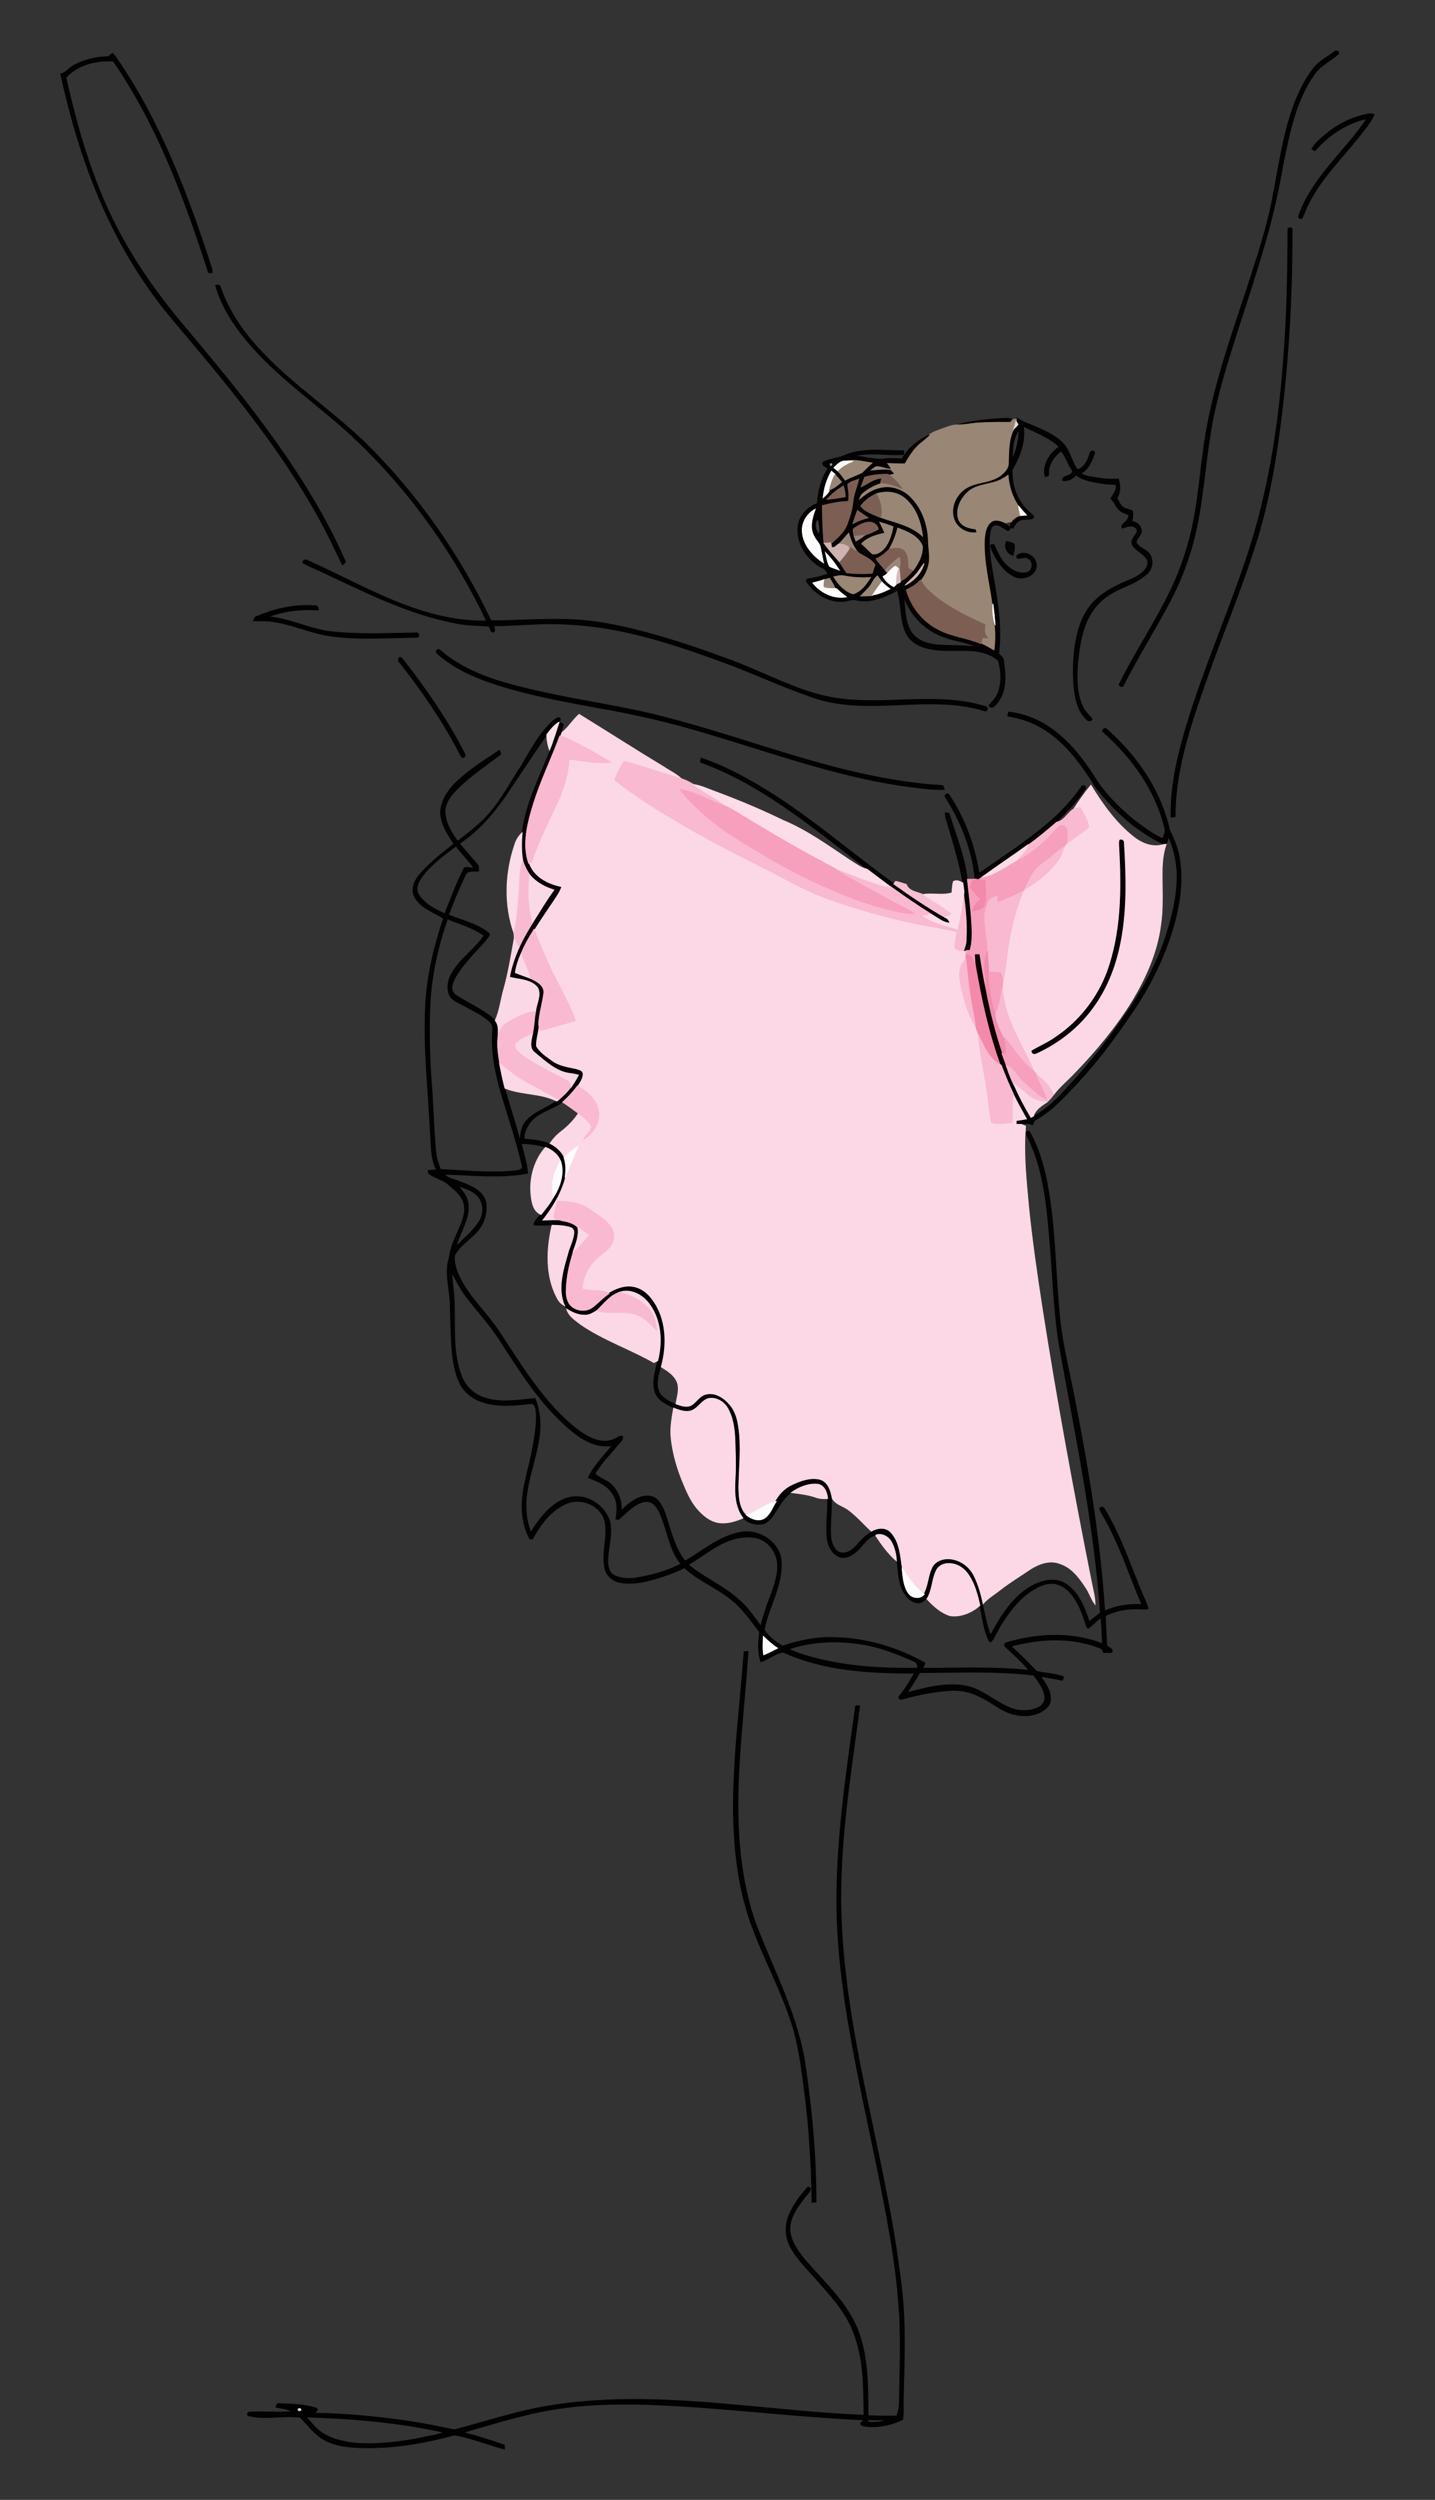 <?xml version="1.0" encoding="utf-8"?>
<!-- Generator: Adobe Illustrator 20.0.0, SVG Export Plug-In . SVG Version: 6.00 Build 0)  -->
<!DOCTYPE svg PUBLIC "-//W3C//DTD SVG 1.1//EN" "http://www.w3.org/Graphics/SVG/1.1/DTD/svg11.dtd">
<svg version="1.1" id="Layer_1" xmlns="http://www.w3.org/2000/svg" xmlns:xlink="http://www.w3.org/1999/xlink" x="0px" y="0px"
	 viewBox="0 0 958 1668" style="enable-background:new 0 0 958 1668;" xml:space="preserve">
<rect x="0" y="0" width="958" height="1668" fill="#333333" stroke="none"/>
<style type="text/css">
	.st0{fill:#010101;stroke:#010101;stroke-width:0.5;}
	.st1{fill:#020202;stroke:#020202;stroke-width:0.5;}
	.st2{fill:#040000;stroke:#040000;stroke-width:0.5;}
	.st3{fill:#030202;stroke:#030202;stroke-width:0.5;}
	.st4{fill:#998675;stroke:#998675;stroke-width:0.5;}
	.st5{fill:#E1DBD6;stroke:#E1DBD6;stroke-width:0.5;}
	.st6{fill:#040202;stroke:#040202;stroke-width:0.5;}
	.st7{fill:#FEFCF9;stroke:#FEFCF9;stroke-width:0.5;}
	.st8{fill:#979B9B;stroke:#979B9B;stroke-width:0.5;}
	.st9{fill:#FDFDFB;stroke:#FDFDFB;stroke-width:0.5;}
	.st10{fill:#998674;stroke:#998674;stroke-width:0.5;}
	.st11{fill:#7A5F54;stroke:#7A5F54;stroke-width:0.5;}
	.st12{fill:#7C5E53;stroke:#7C5E53;stroke-width:0.5;}
	.st13{fill:#7D6155;stroke:#7D6155;stroke-width:0.5;}
	.st14{fill:#7C5F54;stroke:#7C5F54;stroke-width:0.5;}
	.st15{fill:#FDFCF9;stroke:#FDFCF9;stroke-width:0.5;}
	.st16{fill:#FDFCFB;stroke:#FDFCFB;stroke-width:0.5;}
	.st17{fill:#7E6156;stroke:#7E6156;stroke-width:0.5;}
	.st18{fill:#413F3C;stroke:#413F3C;stroke-width:0.5;}
	.st19{fill:#7D5E54;stroke:#7D5E54;stroke-width:0.5;}
	.st20{fill:#9A8676;stroke:#9A8676;stroke-width:0.5;}
	.st21{fill:#9B8776;stroke:#9B8776;stroke-width:0.5;}
	.st22{fill:#96837B;stroke:#96837B;stroke-width:0.5;}
	.st23{fill:#040404;stroke:#040404;stroke-width:0.5;}
	.st24{fill:#CEB3B1;stroke:#CEB3B1;stroke-width:0.5;}
	.st25{fill:#7D5E53;stroke:#7D5E53;stroke-width:0.5;}
	.st26{fill:#FCFDFB;stroke:#FCFDFB;stroke-width:0.5;}
	.st27{fill:#9B867A;stroke:#9B867A;stroke-width:0.5;}
	.st28{fill:#FDFCFC;stroke:#FDFCFC;stroke-width:0.5;}
	.st29{fill:#D3BCBB;stroke:#D3BCBB;stroke-width:0.5;}
	.st30{fill:#9A8774;stroke:#9A8774;stroke-width:0.5;}
	.st31{fill:#998777;stroke:#998777;stroke-width:0.5;}
	.st32{fill:#95877A;stroke:#95877A;stroke-width:0.5;}
	.st33{fill:#FEFCFA;stroke:#FEFCFA;stroke-width:0.5;}
	.st34{fill:#FCD8E6;stroke:#FCD8E6;stroke-width:0.5;}
	.st35{fill:#F9E1E9;stroke:#F9E1E9;stroke-width:0.5;}
	.st36{fill:#070104;stroke:#070104;stroke-width:0.5;}
	.st37{fill:#F9B9D1;stroke:#F9B9D1;stroke-width:0.5;}
	.st38{fill:#FCDCE9;stroke:#FCDCE9;stroke-width:0.5;}
	.st39{fill:#040203;stroke:#040203;stroke-width:0.5;}
	.st40{fill:#F6A0BD;stroke:#F6A0BD;stroke-width:0.5;}
	.st41{fill:#F9BAD1;stroke:#F9BAD1;stroke-width:0.5;}
	.st42{fill:#FBDCE9;stroke:#FBDCE9;stroke-width:0.5;}
	.st43{fill:#060003;stroke:#060003;stroke-width:0.5;}
	.st44{fill:#F8BAD1;stroke:#F8BAD1;stroke-width:0.5;}
	.st45{fill:#FBD8E6;stroke:#FBD8E6;stroke-width:0.5;}
	.st46{fill:#F28AAC;stroke:#F28AAC;stroke-width:0.5;}
	.st47{fill:#F7BFD4;stroke:#F7BFD4;stroke-width:0.5;}
	.st48{fill:#F08CAE;stroke:#F08CAE;stroke-width:0.5;}
	.st49{fill:#FAD8E6;stroke:#FAD8E6;stroke-width:0.5;}
	.st50{fill:#0E0001;stroke:#0E0001;stroke-width:0.5;}
	.st51{fill:#FAD7E6;stroke:#FAD7E6;stroke-width:0.5;}
	.st52{fill:#F7BAD1;stroke:#F7BAD1;stroke-width:0.5;}
	.st53{fill:#FDFBFC;stroke:#FDFBFC;stroke-width:0.5;}
	.st54{fill:#F9D9E6;stroke:#F9D9E6;stroke-width:0.5;}
	.st55{fill:#FCFCFD;stroke:#FCFCFD;stroke-width:0.5;}
	.st56{fill:#FCFCFC;stroke:#FCFCFC;stroke-width:0.5;}
	.st57{fill:#D9D9D9;stroke:#D9D9D9;stroke-width:0.5;}
</style>
<g>
	<path class="st0" d="M890.8,34.6c1-1.2,3.3-0.6,2.9,1.2c-5.2,4.9-12.2,7.8-16.3,13.8c-12.3,17.4-16.5,38.8-20.7,59.2
		c-3,17.2-6.7,34.2-11.5,51c-5.8,20.5-12.6,40.7-19.1,61c-6.2,19.4-12.4,38.9-16.4,59c-4.7,23.9-5.8,48.3-10.8,72.1
		c-3.8,18-10.2,35.4-19,51.6c-9.8,18.1-20.6,35.6-30,53.9c-0.4,1.7-3.7,0-2.4-1.4c8.9-18,19.9-35,29.3-52.8
		c7.5-13.8,13.3-28.5,17.3-43.6c6.1-23.1,7-47.2,11-70.7c6.5-37.8,20.3-73.7,31.8-110.1c5.4-16.7,10.5-33.6,13.5-51
		c3.8-19.8,6.6-39.9,13.8-58.8c3.2-8.1,7-16.1,12.4-23C880.2,41,885.9,38.2,890.8,34.6z"/>
	<path class="st1" d="M72.2,37.8c1-0.7,1.9-1.6,2.9-2.2c0.7,0.7,1.4,1.4,2,2.2c29.7,42.8,48.3,92,64.2,141.2c0.2,1,0.4,2,0.4,3
		c-0.6,0-1.9-0.1-2.5-0.1c-15.8-49.1-34.1-98.3-63.5-141.1C64.4,40.1,51.9,43,44,51.7c8.3,37.1,19.2,74.1,37.9,107.5
		c10.5,18.9,23,36.6,36.7,53.3c19.9,23.8,40,47.5,58.3,72.5c20.5,27.7,39.2,57,53.2,88.6c1.1,1.5-0.3,2.6-1.5,3.3
		c-5.1-10.4-9.9-20.9-15.5-30.9c-27-48.9-63.2-91.9-99.2-134.4c-20.7-24.9-37.1-53.3-49.4-83.3C54,102.8,46.4,76.2,40.5,49.3
		c3.7-0.8,5.8-4.3,9.2-5.9C56.5,39.7,64.4,38,72.2,37.8z"/>
	<path class="st1" d="M887.4,87.7c7.6-5.8,16.4-9.8,25.7-11.6c1.4-0.4,2.9-0.2,4.3,0.2c-2.2,5.4-6.3,9.8-9.8,14.5
		c-12,15.1-26.2,28.7-34.6,46.3c-1.4,2.6-2.2,5.6-3.6,8.2c-0.7,1.1-2.6,0.4-2.5-1c4.8-14.2,14.2-26.4,23.8-37.8
		c7.4-8.9,15.4-17.5,21.7-27.3c-13.5,2.9-25.5,11-34.5,21.4c-0.7-0.4-1.5-0.8-2.2-1.2C878.6,94.6,883.2,91.2,887.4,87.7z"/>
	<path class="st0" d="M859.8,153.4c-0.3-1.9,3.2-1.9,2.8,0c0.1,47-2.7,94-9.3,140.6c-2.9,20.4-6.8,40.8-12.5,60.6
		c-10.4,35.3-25.2,69.2-37.2,104c-9.7,27.8-19.1,56.5-19.1,86.3c-0.7,0.1-2,0.3-2.7,0.4c-0.5-20.3,4.2-40.4,9.9-59.7
		c11.5-38.4,27.7-75.1,40.4-113c14.3-42.5,21.4-87,24.7-131.6C859.2,211.7,859.7,182.6,859.8,153.4z"/>
	<path class="st1" d="M143.9,190.4c1.5-0.5,3.2-0.2,3.4,1.6c5.1,14.7,13.9,27.8,24.2,39.3c21.5,23.9,48.6,41.5,71.7,63.6
		c35,34.3,63.6,75.1,84.6,119.3c21.2-0.1,42.4-2.2,63.5-0.1c22.8,2.5,45,8.9,66.8,15.9c11.9,3.9,23.7,8.2,35.3,12.6
		c18.8,7.4,36.9,17,56.6,21.7c35.4,8.3,72.4-3.6,107.5,7c2.7,0.2,1.7,4.1-0.8,2.8c-33.5-10.1-68.8,1.2-102.7-5.7
		c-5-1-9.9-2.5-14.7-4.3c-19.4-6.8-38-15.6-57.3-22.6c-25.7-9.4-51.9-18.2-79-22.5c-16-2.4-32.2-3.4-48.4-2.4
		c-8.4,0.3-16.7,0.9-25,1c0.3,1.4,1.5,3.4-0.3,4.2c-2-0.1-2-2.7-2.9-4c-7.4-0.5-14.8-0.5-22.1-2c-32.3-6.1-61.8-21.4-91.3-35.1
		c-3.5-1.7-7.2-3.1-10.6-5c-0.8-1.9,1.6-2.7,3-1.7c18.5,8.3,36.4,17.9,55.1,25.8c20.3,8.6,42,15,64.3,14.5
		c-22.3-46.8-53.2-89.6-91.3-124.8c-23.1-21.1-49.6-38.7-69.5-63.1C155.1,215.7,147.7,203.7,143.9,190.4z"/>
	<path class="st2" d="M638.2,283.6c11.1-2.9,22.5-4.1,33.9-4.5c1.4-0.1,2.8,0.2,4.1,0.8c-0.6,0.7-1.1,1.3-1.7,2
		c-6.9-0.1-13.7,0-20.6,0.3C648.7,282.5,643.5,283.8,638.2,283.6z"/>
	<path class="st3" d="M678.8,278.8c4,3,8.8,4.2,13.3,6.3c7,3.1,14.4,6.4,19.2,12.7c3.4,4.8,4.5,10.8,8,15.6c5-1.5,6.9-6.6,8.4-11
		c0.2-1.7,3.1-2.3,3-0.1c-1.7,5.3-4,10.9-9.2,13.6c3.7,2.2,8.1,2.4,12.3,3.1c4.2,0.8,8.6,0.8,12.9,0.6c1.1,4.2,1.7,8.9-1.1,12.6
		c1.2,2.1,2.1,4.6,4,6.1c1.8,1.5,4.4,1.4,6.4,2.6c0.6,2.3,0.1,4.7-0.3,7c3.2,0.4,6.1,2.8,6.3,6.2c0.2,3.1-3.5,4.9-3.4,8
		c1.6,3.2,5.5,4.2,8,6.5c4,4.1,3.1,11.6-1.6,14.9c-7.5,6.6-17.7,8.4-25.7,14.2c-7,4.7-12,11.9-14.9,19.7c-3,8.3-4.2,17.1-5,25.8
		c-0.6,9.5-0.7,19.5,3.4,28.3c1.4,3.2,4.1,5.5,6.3,8.2c-0.7,1.7-2.7,1.7-3.7,0.3c-5.4-5-7.4-12.6-8.2-19.7c-1-9.6-0.9-19.2,0.4-28.8
		c1.4-9.4,4-18.9,9.7-26.6c5.5-7.2,13.4-12,21.5-15.7c5.1-2.3,10.7-4,14.7-8c1.9-2,3.7-5,2.3-7.8c-2.2-4.2-7.3-5.7-9.7-9.6
		c-1.5-2.9,0.9-5.5,2.4-7.8c1.5-1.7,0.1-4.4-2-4.7c-2.5-0.9-4.9,0.5-7.3,1.1c-1.1-2.3,1.5-3.3,2.7-4.7c1.1-1.1,1.4-2.7,1.9-4.1
		c-1.9-0.8-4-1.4-5.7-2.6c-3-2.2-4-5.9-6.5-8.5c1.8-2.7,4.2-5.7,3.4-9.2c-3.2-0.3-6.4-0.1-9.6-0.8c-5.9-1.1-12.2-1.7-17-5.6
		c-2.3,2.5-5.6,4.5-9.1,3.6c0.1-3.4,4.5-2.5,6.1-4.8c1.4-0.9,0-2.4-0.5-3.4c-2.5-3.7-3.6-8.1-6.6-11.5c-4.5,3.8-8.6,9-8.2,15.2
		c0.3,1.7-1.2,1.7-2.4,1.9c-1.9-7.9,3.2-15.5,9.4-19.8c-6.7-6.5-15.8-9.5-23.9-13.7c1.6,10.3-2.4,20.3-7.5,29.1
		c-0.2,7.9,1.7,16,6.4,22.5c2.1,3.3,5.3,5.6,7.9,8.4c0,2.9-4.1,1.6-6,2.2c-3.7-0.1-6.5,2.5-7.5,5.9c-0.6-0.2-1.7-0.7-2.2-0.9
		c0.2-0.8,0.5-2.5,0.7-3.3c1.4-2.1,3.6-3.6,6.1-4.2c1.3-0.1,2.6-0.2,3.9-0.3c-1.8-2-3.7-4-5.4-6.2c-4.1-6-6.3-13.1-6.8-20.4
		c-2.9,2-6.1,3.8-9.5,4.7c-5.9,1.7-12.5,2.1-17.2,6.4c-5,4.4-8.4,11.6-6.4,18.2c1.7,4.8,7.1,6.2,11.6,6.6c0.2,0.6,0.6,1.7,0.8,2.3
		c-6.6,1.2-13.7-3-15.6-9.4c-2.3-7.5,1.6-16,8.1-20.1c6.9-4.4,15.9-3.6,22.7-8.2c2.8-2.2,5.9-5,5.7-8.9c0.3-7.6,0-15.5,3.6-22.4
		c0.9-1,1.9-2,2.9-3.1c-0.4-0.6-1.1-1.7-1.4-2.2c0.1-0.4,0.3-1.1,0.3-1.4L678.8,278.8 M675.9,306.4c2.6-6.2,4.4-13,4.5-19.8
		C676.3,292.2,675.8,299.6,675.9,306.4z"/>
	<path class="st4" d="M676.2,279.9c0.6-0.1,1.8-0.2,2.4-0.3c-0.1,0.4-0.2,1.1-0.3,1.4c-0.5,1.8-1,3.5-1.5,5.3
		c-3.6,6.9-3.3,14.8-3.6,22.4c0.2,3.9-2.9,6.8-5.7,8.9c-6.8,4.7-15.8,3.8-22.7,8.2c-6.5,4.1-10.4,12.6-8.1,20.1
		c1.9,6.5,9,10.6,15.6,9.4c-0.2-0.6-0.6-1.7-0.8-2.3c-4.5-0.5-9.9-1.8-11.6-6.6c-2.1-6.6,1.4-13.8,6.4-18.2
		c4.7-4.3,11.4-4.7,17.2-6.4c3.5-0.9,6.6-2.7,9.5-4.7c0.5,7.2,2.7,14.4,6.8,20.4c0.4,2.2,0.9,4.4,1.4,6.5c-2.5,0.6-4.7,2.1-6.1,4.2
		c-1.5,0-2.9,0.4-4.2,1c-2.7-1.2-6.2-2.6-8.8-0.6c-3.4,2.5-3.9,7.1-4.3,11c-0.7,14.6,3.1,29,5.1,43.4c-0.5,4.8,0.1,9.6,1.5,14.2
		c0.6,5.8,0.3,11.6-0.3,17.3c-3-1.8-6-3.6-9.2-5c0.4-1.4,0.8-2.8,1.2-4.2c1.1,0.1,2.2,0.2,3.3,0.4c-2.2-2.5-2.4-5.7-1.7-8.9
		c-13.8-6.2-27.9-13-38.8-23.8c-1.7-1.8-3-3.9-4.3-6c2.5-3.2,4.3-6.9,5.1-10.8c1.1-4.9-0.2-9.9-0.3-14.8
		c-0.2-11.1-4.2-22.5-12.3-30.2c-5.3-5-13.2-7.4-20.3-5.2c-5.5,1.2-9.7,4.9-13.9,8.3c0.7-2,1.3-4.2,3-5.6c3.5-2.9,7.6-5.2,12-6.6
		c5,0.3,9.8,2.1,14.4,3.9c-2.6-3.6-5.6-6.9-9.3-9.4c1.2-0.2,2.3-0.5,3.5-0.8c-0.8-0.7-1.4-2.1-2.6-2.2c-4.5-0.5-9.1,0.4-13.6,0.5
		c1.6-1.3,3.1-2.7,5-3.4c3.1,0.2,6,1.5,9.1,1.7c-0.9-1.3-1.8-2.6-2.7-3.8c4.1,0.2,8.2,0.4,12.3,0.3c2.6-4.7,5.4-9.3,9.5-12.8
		c2.3-2,4.8-3.8,7-6c2-1.8,4.7-2.5,7.1-3.5c3.5-1.2,7-2.8,10.7-3.1c5.3,0.2,10.5-1.1,15.7-1.4c6.8-0.3,13.7-0.4,20.6-0.3
		C675.1,281.3,675.6,280.6,676.2,279.9z"/>
	<path class="st5" d="M676.8,286.3c0.5-1.8,1-3.5,1.5-5.3c0.4,0.6,1.1,1.7,1.4,2.2C678.8,284.3,677.8,285.3,676.8,286.3z"/>
	<path class="st6" d="M602.1,306.3c4.1-7.2,10.8-12.7,18.3-16.1c-2.2,2.2-4.7,4-7,6c-4,3.6-6.9,8.2-9.5,12.8
		c-4.1,0-8.2-0.2-12.3-0.3c0.9,1.2,1.8,2.5,2.7,3.8c-3.1-0.2-6-1.6-9.1-1.7c-1.9,0.7-3.5,2.1-5,3.4c4.5-0.1,9.1-1,13.6-0.5
		c1.2,0.1,1.8,1.5,2.6,2.2c-1.2,0.3-2.3,0.6-3.5,0.8c-5.3-0.2-10.5,0.4-15.6,1.8c-0.8,2.2-1.6,4.4-2.4,6.6c4.5-2.1,8.6-5.7,13.7-5.8
		c-0.3,1-0.6,1.9-0.8,2.9c-4.4,1.4-8.5,3.7-12,6.6c-1.8,1.4-2.3,3.6-3,5.6c4.2-3.4,8.5-7.1,13.9-8.3c7.1-2.2,15,0.2,20.3,5.2
		c8.2,7.7,12.1,19.1,12.3,30.2c0.1,4.9,1.3,9.9,0.3,14.8c-0.8,4-2.6,7.6-5.1,10.8c-2.6,2.9-6,4.9-9.5,6.6
		c3.2,11.2,10.9,21.1,21.4,26.3c8.9,4.8,19.2,5.5,28.4,9.5c3.2,1.4,6.2,3.3,9.2,5c0.7-5.7,1-11.6,0.3-17.3
		c-0.4-4.7-0.9-9.5-1.5-14.2c-2-14.4-5.8-28.7-5.1-43.4c0.4-3.9,1-8.5,4.3-11c2.7-2,6.1-0.5,8.8,0.6c1.4,0.9,2.7,2,3.8,3.3
		c-0.4,0.7-1,1.2-1.7,1.6c-2.9-1.4-5.4-4.3-8.9-3.7c-2.8,0.8-2.9,4.2-3.3,6.5c-1,10.9,1.5,21.8,3.2,32.5c2.7,15.4,4.8,31.1,2.8,46.7
		c1.3,1.6,3.6,2.9,3.3,5.3c1.5,9.2,2,19.7-4.1,27.4c-1.3,1.7-4.1,5-5.7,1.8c2.2-2.4,4.7-4.8,5.9-7.9c2.8-6.9,2.4-14.8,0.4-21.9
		c-4.2-3.9-10-5.7-15.6-6.4c-11.3-1.2-22.9,1.1-33.9-2.4c-5.5-1.6-10.6-5.4-12.7-10.9c-3.5-8.7-2.5-18.3-5.2-27.2
		c-8.2,4.4-17.4,8.5-26.9,6.6c-3.4-1.2-6.7,0.9-10.1,0.8c-8.7,0.4-16.9-4.5-22.2-11.2c-0.7-1.1-2.5-2.3-1.1-3.7
		c4.7-0.7,9.3-1.8,13.8-3.3c-0.5-1.9-1.7-3.4-3.5-4.1c-10.2-5.3-18-16.7-16.2-28.6c1-6.9,6.6-12,12.8-14.6
		c0.5-8.1,2.5-16.3,7.1-23.2c-1.4-1.2-4-1.8-3.6-4c3.9-2.2,8.5-2.7,12.7-3.9c12.9-6.2,27.6-4,41.4-3.9c0,0.6-0.1,1.9-0.1,2.5
		c-10.9,0.7-22.1-1.7-33,0.9c6.9,0.3,13.6,3,20.5,1.9C594.6,305.8,598.3,305.9,602.1,306.3 M564.9,307.6c-3.5-0.4-5.9,2.3-8.2,4.5
		c0.8,0.6,1.6,1.3,2.5,2c1.8,2,3.5,4.1,5.1,6.3c3.5-1.9,7.4-3.2,11-5c2.4-2,4.5-4.4,6.9-6.5C576.4,308.1,570.6,306.3,564.9,307.6
		 M554.2,309.6C554.3,312.6,556.9,308.2,554.2,309.6 M555.1,314.4c-3.2,5.4-4.9,11.5-5.6,17.7c1.6-1.5,3.6-3,4.3-5.2
		c3.1-1.1,5.6-3.3,8.1-5.3c-1.4-1.7-2.8-3.4-4.3-5C556.7,315.8,555.9,315.1,555.1,314.4 M565.9,323.4c0.4,3.7,1.1,7.4,0.5,11.1
		c-5.9,0.3-11.7,1.3-17.4,2.8c0.1,8.4,0.2,16.7,1.1,25.1c3.1,4.5,7,8.5,10.5,12.8c1.6,2.3,3,4.6,4.5,7c5.7,0.6,11.5,0.8,17.2,0.3
		c0.6-1.9,1.3-3.7,1.9-5.6c-2.8-4.2-7.9-5.6-11.7-8.6c-3-3.7-4.7-8.2-6-12.7c-2.3,2.4-4.2,5.1-6.7,7.4c-1.5,0.7-3,3.1-4.7,2.1
		c-0.1-0.7-0.3-2.2-0.5-2.9l0.8-0.1c4-3.7,8.5-7.4,10.2-12.7c1.7-4.7,3.2-9.4,3.7-14.3c0.4-5.3,2.9-10.2,3.9-15.4
		C570.8,320.8,567.5,321.1,565.9,323.4 M552.1,333.2c4.1-0.4,8.1-1,12.1-1.8c-0.1-2.5-0.5-4.9-1.2-7.3
		C559.1,326.7,555.3,329.7,552.1,333.2 M585,329.5c-4,1.9-8,4.5-10.4,8.3c3.4,3.9,8.6,5.5,13.2,7.5c9.6,3.4,20.3,5.3,28,12.6
		c-1.1-9.6-4.5-19.8-12.5-25.8C598.2,328,591.1,327.4,585,329.5 M535.6,355.1c0.7,8.7,7.2,15.8,14.2,20.4c-0.7-3.5-1.4-6.9-2.1-10.4
		c-0.5-2.8-3-4.6-4.1-7.1c-3.4-5.6-1.3-12.6,0.7-18.4C538.8,342.6,534.9,348.7,535.6,355.1 M572.4,340.6c-1.2,2.9-2.2,5.8-3,8.8
		c3.2-1.7,6.6-3.2,10.2-3.9C577.2,343.8,574.8,342.2,572.4,340.6 M546.6,355.5c0.3-2.8,0-5.6-0.8-8.3
		C544.1,349.7,544.8,353.1,546.6,355.5 M569.8,352.8c-0.7,1.6,0.2,3.4,0.4,5c0.4,1.1,0.8,2.1,1.2,3.2c2-1.1,3.9-2.3,5.7-3.8
		c3.1-1.2,6.3-2.3,9.2-4c-0.3-3.2-3.8-5.2-6.8-4.8C575.9,348.8,572.6,350.6,569.8,352.8 M587.3,348.4c1.2,2.4,2.4,4.8,3.3,7.4
		c-5.6,1.2-11.4,2.8-15.5,7.1c2.6,2.1,4.8,4.5,7.2,6.8c2.4,0.5,4.8-0.9,6.6-2.4c4.4-4.1,6.1-10.1,7.2-15.8
		C593.2,350.3,590.3,349.3,587.3,348.4 M599.3,352.3c-1.2,5-3.1,9.7-5.6,14.1c-2.6,2.7-5.3,5.2-8.9,6.4c1.8,2.7,4,5.2,6.2,7.6
		c0.4,0.5,1.1,1.6,1.5,2.1c-0.8,0.9-1.9,1.5-2.9,2.2c1.6,3,4.2,5.2,7.2,6.8c0.6-0.6,1.2-1.2,1.8-1.8c0.8-0.4,1.7-0.8,2.6-1.1l0-0.7
		c3.3-1.6,5.9-4.3,8.3-7c3.6-4.7,6.8-10.4,6.4-16.5C613,357.5,605.6,354.7,599.3,352.3 M551.1,368.6c0.7,3.1,1.1,6.5,2.7,9.3
		c2,1.1,4.3,1.6,6.5,2.5C557.7,376.1,554.5,372.2,551.1,368.6 M611,383.8c-2.1,2.5-4.8,4.4-7,6.8c5.9-2.9,11.1-8.2,12.8-14.7
		C614.8,378.4,613.2,381.3,611,383.8 M556.6,384.9c3,5,7.2,9.6,12.9,11.4c5.3-1.6,8.8-6.5,11.7-11c-5.8,0.4-11.6,0.1-17.3-1
		C561.4,383.7,558.9,384.2,556.6,384.9 M581.6,389.9c-1.9,3-4.6,5.2-7,7.7c2.6,0,5.2-0.1,7.9-0.3l0.2-0.3c4-0.7,7.8-2.3,11.4-4.1
		c-1.9-1.4-3.7-2.9-5.4-4.6c-1-1.4-1.9-2.8-2.9-4.2C583.9,385.8,582.8,387.9,581.6,389.9 M550,386.8c-2.4,0.9-4.9,1.4-7.4,2.1
		c5.3,6.7,13.9,10.9,22.5,9.4c-2.3-1.8-4.6-3.6-6.7-5.6h-0.7c-1-2.4-2.5-4.6-3.8-6.9C552.5,386.1,551.3,386.4,550,386.8
		 M603.3,397.7c0.9,7.8,0.6,16.3,4.6,23.3c3.6,6.2,11,8.7,17.8,9.3c8.9,0.6,17.8,0.2,26.6,1.4c-7.9-3.6-16.8-4.2-24.7-7.7
		C616.3,419.3,607.2,409.4,603.3,397.7z"/>
	<path class="st4" d="M564.9,307.6c5.7-1.3,11.6,0.5,17.3,1.3c-2.4,2-4.5,4.5-6.9,6.5c-3.6,1.8-7.5,3-11,5c-1.6-2.2-3.2-4.3-5.1-6.3
		c2.9-3,6.5-4.9,10.4-6.3C568,307.7,566.4,307.6,564.9,307.6z"/>
	<path class="st7" d="M556.7,312.1c2.3-2.2,4.6-5,8.2-4.5c1.6,0,3.1,0.1,4.7,0.2c-3.9,1.3-7.5,3.3-10.4,6.3
		C558.4,313.4,557.5,312.8,556.7,312.1z"/>
	<path class="st8" d="M554.2,309.6C556.9,308.2,554.3,312.6,554.2,309.6z"/>
	<path class="st9" d="M555.1,314.4c0.8,0.7,1.6,1.4,2.5,2.1c-1.8,3.2-3,6.8-3.8,10.4c-0.7,2.2-2.7,3.7-4.3,5.2
		C550.1,326,551.9,319.8,555.1,314.4z"/>
	<path class="st10" d="M557.5,316.6c1.5,1.6,2.9,3.3,4.3,5c-2.5,2-5,4.3-8.1,5.3C554.6,323.3,555.7,319.8,557.5,316.6z"/>
	<path class="st11" d="M577.3,318.3c5.1-1.4,10.3-2,15.6-1.8c3.7,2.5,6.7,5.8,9.3,9.4c-4.6-1.8-9.4-3.6-14.4-3.9
		c0.3-1,0.6-1.9,0.8-2.9c-5.2,0.1-9.2,3.7-13.7,5.8C575.6,322.7,576.4,320.5,577.3,318.3z"/>
	<path class="st12" d="M565.9,323.4c1.6-2.3,4.9-2.6,7.4-3.7c-1.1,5.2-3.5,10-3.9,15.4c-0.5,4.9-2,9.7-3.7,14.3
		c-1.8,5.3-6.2,9.1-10.2,12.7l-0.8,0.1c-1.6,0.1-3.1,0.1-4.6,0.2c-0.9-8.3-1-16.7-1.1-25.1c5.7-1.5,11.5-2.5,17.4-2.8
		C567.1,330.8,566.4,327.1,565.9,323.4z"/>
	<path class="st13" d="M552.1,333.2c3.1-3.6,6.9-6.5,11-9c0.7,2.4,1.1,4.8,1.2,7.3C560.3,332.2,556.2,332.8,552.1,333.2z"/>
	<path class="st4" d="M585,329.5c6.1-2,13.2-1.5,18.4,2.5c7.9,6.1,11.4,16.2,12.5,25.8c-7.7-7.3-18.4-9.1-28-12.6
		C589.2,339.8,587.7,334.3,585,329.5z"/>
	<path class="st14" d="M574.6,337.8c2.4-3.8,6.4-6.4,10.4-8.3c2.7,4.8,4.2,10.3,2.8,15.8C583.2,343.3,578,341.7,574.6,337.8z"/>
	<path class="st15" d="M681.3,344c-0.5-2.2-1-4.3-1.4-6.5c1.7,2.1,3.5,4.2,5.4,6.2C683.9,343.8,682.5,343.9,681.3,344z"/>
	<path class="st16" d="M535.6,355.1c-0.6-6.4,3.2-12.5,8.7-15.4c-2.1,5.8-4.1,12.8-0.7,18.4c1.1,2.5,3.6,4.3,4.1,7.1
		c0.7,3.5,1.4,6.9,2.1,10.4C542.8,370.9,536.3,363.8,535.6,355.1z"/>
	<path class="st17" d="M572.4,340.6c2.4,1.6,4.8,3.2,7.2,4.9c-3.6,0.8-7,2.2-10.2,3.9C570.3,346.4,571.3,343.5,572.4,340.6z"/>
	<path class="st18" d="M546.6,355.5c-1.7-2.4-2.5-5.8-0.8-8.3C546.6,349.8,546.8,352.7,546.6,355.5z"/>
	<path class="st19" d="M569.8,352.8c2.8-2.1,6.1-3.9,9.7-4.4c3-0.4,6.5,1.5,6.8,4.8c-2.9,1.7-6.1,2.8-9.2,4
		c-2.3,0.3-4.6,0.4-6.9,0.6C570,356.1,569.1,354.3,569.8,352.8z"/>
	<path class="st20" d="M587.3,348.4c3,0.9,5.9,1.9,8.9,3c-1.1,5.7-2.8,11.8-7.2,15.8c-1.8,1.5-4.2,2.9-6.6,2.4
		c-2.5-2.2-4.7-4.7-7.2-6.8c4-4.3,9.9-5.9,15.5-7.1C589.7,353.2,588.5,350.8,587.3,348.4z"/>
	<path class="st20" d="M599.3,352.3c6.3,2.4,13.7,5.2,16.5,12c0.4,6.1-2.8,11.8-6.4,16.5c-1.1-0.5-2.1-1-3.1-1.5
		c-0.4-3.8,0.1-8.2-2.4-11.4c-2.5-2.9-6.9-2-10.2-1.5C596.2,362,598.1,357.2,599.3,352.3z"/>
	<path class="st21" d="M559.9,363.1c2.4-2.3,4.4-5,6.7-7.4c1.2,4.5,3,9,6,12.7c-1.6-1-3.1-2-4.7-2.9c-0.2,0.3-0.5,0.9-0.7,1.2
		C565.9,363.5,562.8,363.1,559.9,363.1z"/>
	<path class="st22" d="M570.2,357.8c2.3-0.2,4.6-0.3,6.9-0.6c-1.7,1.5-3.7,2.7-5.7,3.8C571,359.9,570.6,358.9,570.2,357.8z"/>
	<path class="st23" d="M672,361.2c1.6,0.6,3.7,0.6,5,1.8c0.8,2.5-0.3,5.1-0.7,7.6C672.4,369.6,669.9,364.8,672,361.2z"/>
	<path class="st24" d="M550.1,362.4c1.5-0.1,3.1-0.1,4.6-0.2c0.1,0.7,0.3,2.2,0.5,2.9c1.7,1.1,3.3-1.4,4.7-2.1
		c2.9,0.1,6.1,0.5,7.3,3.5c-1.9,3.1-4.2,5.9-6.6,8.6C557,370.9,553.2,366.9,550.1,362.4z"/>
	<path class="st1" d="M662.3,363.2c0.3,0.1,1,0.2,1.3,0.3c2.4,5,4.5,10.3,8.8,14.1c3.5,3.2,8.3,5.7,13.2,4.4
		c4.1-1.1,4.5-7.6,0.8-9.4c-2.1-1.5-4.5,0.1-6.8,0c-1.3-0.4-1.1-2.4,0.2-2.6c5.3-3,12.5,1.8,12.1,7.9c-0.8,6.5-9.2,9.5-14.7,6.8
		c-7-3.4-11.6-10.3-14.8-17.1C662,366,660.2,364,662.3,363.2z"/>
	<path class="st25" d="M567.8,365.4c1.5,1,3.1,2,4.7,2.9c3.9,2.9,8.9,4.3,11.7,8.6c-0.7,1.9-1.3,3.7-1.9,5.6
		c-5.7,0.5-11.5,0.3-17.2-0.3c-1.5-2.4-3-4.7-4.5-7c2.4-2.7,4.7-5.5,6.6-8.6C567.3,366.3,567.7,365.7,567.8,365.4z"/>
	<path class="st12" d="M584.8,372.8c3.5-1.3,6.3-3.8,8.9-6.4c3.4-0.5,7.7-1.4,10.2,1.5c2.5,3.2,2,7.6,2.4,11.4c1,0.5,2.1,1,3.1,1.5
		c-2.4,2.7-5,5.4-8.3,7c-0.2-2.9-0.5-5.8-0.8-8.7c0.8-2.3,0.8-4.7,0.2-7.1c-3.6,2.3-6.6,5.3-9.5,8.5
		C588.8,378,586.6,375.5,584.8,372.8z"/>
	<path class="st26" d="M551.1,368.6c3.4,3.6,6.5,7.5,9.2,11.8c-2.1-0.9-4.5-1.4-6.5-2.5C552.2,375.1,551.8,371.7,551.1,368.6z"/>
	<path class="st27" d="M591,380.4c2.9-3.1,5.9-6.1,9.5-8.5c0.6,2.4,0.6,4.8-0.2,7.1l-0.2,0.6c-0.6-0.9-1.4-1.5-2.4-1.9
		c-2,1.3-3.5,3.1-5.1,4.7C592.2,382,591.4,380.9,591,380.4z"/>
	<path class="st24" d="M611,383.8c2.2-2.4,3.8-5.3,5.9-7.9c-1.7,6.5-6.9,11.8-12.8,14.7C606.2,388.2,608.8,386.2,611,383.8z"/>
	<path class="st28" d="M592.5,382.5c1.6-1.7,3.2-3.5,5.1-4.7c1,0.3,1.8,1,2.4,1.9c-1.5,3.1-1.6,6.6-1.5,10c-0.6,0.6-1.1,1.3-1.8,1.8
		c-3-1.6-5.6-3.8-7.2-6.8C590.6,384,591.7,383.4,592.5,382.5z"/>
	<path class="st29" d="M600.1,379.7l0.2-0.6c0.3,2.9,0.6,5.8,0.8,8.7l0,0.7c-0.9,0.4-1.7,0.8-2.6,1.1
		C598.5,386.2,598.5,382.8,600.1,379.7z"/>
	<path class="st30" d="M556.6,384.9c2.4-0.6,4.8-1.2,7.3-0.6c5.7,1.1,11.5,1.4,17.3,1c-2.9,4.5-6.4,9.4-11.7,11
		C563.8,394.5,559.6,389.8,556.6,384.9z"/>
	<path class="st31" d="M581.6,389.9c1.2-2,2.3-4.2,4.2-5.7c1,1.4,2,2.8,2.9,4.2c-2.1,2.9-4.2,5.7-6.1,8.7l-0.2,0.3
		c-2.6,0.2-5.3,0.3-7.9,0.3C576.9,395.1,579.7,392.9,581.6,389.9z"/>
	<path class="st32" d="M550,386.8c1.3-0.3,2.6-0.7,3.8-1c1.4,2.2,2.8,4.4,3.8,6.9c-2.6,0-5.3,0.1-7.8-0.8
		C549.1,390.2,549.8,388.4,550,386.8z"/>
	<path class="st15" d="M542.6,388.9c2.5-0.7,5-1.2,7.4-2.1c-0.2,1.7-0.9,3.4-0.1,5.1c2.5,1,5.2,0.8,7.8,0.8h0.7
		c2.1,2.1,4.4,3.8,6.7,5.6C556.5,399.8,547.8,395.5,542.6,388.9z"/>
	<path class="st12" d="M605,393.6c3.5-1.7,6.9-3.7,9.5-6.6c1.3,2.1,2.6,4.2,4.3,6c11,10.8,25,17.5,38.8,23.8
		c-0.7,3.1-0.5,6.4,1.7,8.9c-1.1-0.1-2.2-0.3-3.3-0.4c-0.4,1.4-0.8,2.8-1.2,4.2c-9.2-4-19.5-4.7-28.4-9.5
		C615.9,414.7,608.2,404.8,605,393.6z"/>
	<path class="st33" d="M582.6,397c1.9-3,4-5.8,6.1-8.7c1.7,1.7,3.5,3.2,5.4,4.6C590.4,394.7,586.6,396.4,582.6,397z"/>
	<path class="st15" d="M664.4,417.1c-1.4-4.6-2-9.4-1.5-14.2C663.5,407.6,664,412.4,664.4,417.1z"/>
	<path class="st0" d="M171.4,411.3c12.3-5.1,25.6-8.3,39-7.1c1.9-0.4,1.8,1.5,2.2,2.8c-11.2-0.7-22.7,0.4-33.3,4.5
		c13.9,1.3,26.5,7.8,40.2,9.8c19.3,2.3,38.7,1.3,58.1,1c1.7-0.6,3,2.2,1.2,2.8c-2.8,0.4-5.6,0.1-8.4,0.3c-18,0.3-36.3,1.5-54.2-1.8
		c-11.9-2.5-23.2-7.6-35.3-9c-3.9-0.6-7.8-0.2-11.7-0.4C169.7,413.1,170,411.6,171.4,411.3z"/>
	<path class="st0" d="M292,436.1c-1.8-1,0-3.8,1.6-2.4c17.6,15.4,40.8,21.8,63.1,26.9c29.7,7,60,10.6,89.5,18.6
		c43.4,11.3,85.4,27.4,129.2,37.1c17.4,3.8,35.2,6.7,53,7.8c1.7-0.2,1.6,1.5,1.9,2.7c-9.5,0.2-19-1.4-28.4-2.6
		c-44.9-6.7-87.7-22.4-131.1-35.2c-23-6.9-46.3-12.4-70-16.5c-20.3-3.7-40.6-7.4-60.4-13C323.3,454.6,305.7,448.3,292,436.1z"/>
	<path class="st1" d="M267,438.5c1,0.3,1.8,1.2,2.4,2.1c15.3,19.5,29.4,40,40.7,62.1c0.8,1.3,0.3,2.9-1.4,2.8
		c-1.3-1.3-2-3.1-2.9-4.8c-11-20.9-24.6-40.4-39.2-59C265.4,440.7,266.1,439.3,267,438.5z"/>
	<path class="st1" d="M673.3,475.1c14.6,1.5,28.1,9,38.4,19.3c7,6.8,12.8,14.6,18.1,22.7c6.9,11.5,16.5,21.2,26.8,29.7
		c6.2,4.8,12.5,9.5,19.6,12.8c0.8-2.3,2.3-4.7,1.3-7.2c-5.9-24.9-21.5-46.6-40.4-63.5c-2.6-1.4,0.7-4.2,2.1-2
		c19.8,17.5,35.7,40.5,41.5,66.6c2.7,5.8,5.4,11.6,6.5,18c3.4,18.5-0.5,37.4-6.4,54.9c-6.3,18.4-15.5,35.7-26.6,51.6
		c-10.6,15.5-21.9,30.6-34.7,44.4c-8.6,9-16.9,18.7-28.1,24.7c-1.3,0.7-1.5,2.3-2.2,3.5c-2.3-1.6-4.9-0.9-7.4-0.3
		c-1.2,0-2.4,0-3.5,0c0-0.6,0-1.9,0-2.5c2.3-0.3,4.6-0.7,6.9-1.1c-3-5.5-6.2-11-8.9-16.7c-1.9-4.3-3.9-8.5-5.6-12.9
		c0.6-0.4,1.9-1.2,2.6-1.6c1.1,2.8,2.2,5.6,3.5,8.3c3.3,7.5,7.1,14.8,11.4,21.8c0.4-0.2,1.3-0.7,1.7-0.9c12.3-6.2,21-17.3,30.1-27.3
		c12.5-14.1,23.7-29.2,34.3-44.8c9.5-14.3,17.7-29.5,23.3-45.7c4.6-13.8,8.3-28.2,8.2-42.8c-0.1-8.8-2-17.6-5.6-25.6
		c-0.6,1.6-1.1,3.2-1.6,4.8c-0.4,0-1.1,0.1-1.5,0.1c-14.3-6.8-26.9-16.8-37.5-28.5c-3.7-4.2-7.6-8.3-10.4-13.3
		c-8.4-13-17.9-25.8-31.1-34.3c-7.6-5.1-16.4-8.1-25.4-9.5C672.9,477.1,673.2,475.8,673.3,475.1z"/>
	<path class="st34" d="M374.3,489.4c4.9-3.5,7.9-8.9,12.3-12.8c19,11.7,37.8,23.8,56.9,35.3c3.8,2.6,8.1,4.5,11.4,7.7
		c-12.8-3.6-25.4-8.3-38.3-11.7c-2.6,3.9-4.7,8.1-6.5,12.5c15.6,12.5,32.9,22.8,50.2,32.8c18.1,10.3,36.8,19.7,55.4,29.1
		c12.3,6.5,24.5,13.1,37.6,17.8c19.3,6.8,39,12.4,59,16.5c8.7,1.7,17.5,3.1,26.2,5.1c-0.3,3.5-1.2,6.9-1.4,10.3
		c1.2,2.4,4.4,2.2,6.7,2.3l0.9,0c0,1,0,2,0,3c0,0.7,0,2.1,0.1,2.8c-4.8,4.1-4.7,10.9-3.5,16.5c2.1,9.8,4.7,19.7,9.9,28.4
		c0.6,1.8,1.2,3.5,1.8,5.3c1.1,12,3.9,23.7,5.4,35.6c1.4,7.6,1.6,15.5,3.4,23.1c4.4,1.4,9.2,0.3,13.7,0.1c0.8-6.4-0.6-12.9,0.9-19.2
		c2.7,5.7,5.9,11.2,8.9,16.7c-2.3,0.4-4.6,0.8-6.9,1.1c0,0.6,0,1.9,0,2.5c1.2,0,2.3,0,3.5,0c0.9,0.3,1.9,0.7,2.8,1.2
		c-1.6,17.8,0.4,35.7,2,53.5c2.3,22.8,5.6,45.5,9.1,68.2c9.5,60.9,20.7,121.4,32.7,181.8c1,5.2,2.5,10.3,2.6,15.6
		c-2.6-3.4-3.8-7.7-6.2-11.2c-4.4-6.7-9.6-13.7-17.6-16.1c-6.6-2.5-13.7,0.2-19.3,3.7c-6.7,4.6-13.6,8.7-20,13.7
		c-4,3.2-8.5,5.7-11.8,9.6c-1.4-6.5-3.1-12.9-6.1-18.8c-3.2-6.6-10.4-11.4-17.9-11c-3.9,0.2-7.9,2.2-9.5,5.9
		c-2.5,5.6-2.6,12.1-5.6,17.4c-6.3-4.4-10.6-11.1-14.9-17.3c-1.3-8.2-1.6-17.6-7.7-24c-3.3-3.5-8.6-2.7-12.4-0.4
		c-5.4-4.9-10.1-10.5-16-14.8c-3.7-2.7-9.3-3.6-10.9-8.6c-0.9-4.5-2.7-9.8-7.5-11.2c-6.3-1.6-12.8,0.8-18.5,3.5
		c-4.8,2.2-8.5,6.2-11.1,10.8c-7.2,1.6-12.8,7.1-19.9,9.1c-4.8-5-5.1-12.3-5.2-18.8c0.2-13.5,2-27.1-0.2-40.5
		c-0.8-5.1-2.3-10.3-5.8-14.3c-3.7-4.4-9.6-8.2-15.5-6.6c-4.5,1.1-6.3,6-10.4,7.7c-3.3,1-6.8-0.2-9.9-1.4c0.7-4.4,2.3-8.9,1.3-13.4
		c-1.5-5.6-6.7-8.8-11.3-11.6c4.2-15,3.6-32.5-6.2-45.3c-2.9-3.9-7.1-7.1-12-7.9c-5.8-1-11.5,1.4-16.4,4.2c-5.4-3.1-12-1.2-17.9-3.1
		c0.4-8,4.3-15.7,10.4-20.9c2.7-2.4,5.8-4.4,8.2-7.3c3-3.7,3.4-9.4,0.4-13.3c-3.6-5-9-8-13.9-11.5c-6.3-4.4-14.2-5.6-21.7-5.4
		c-0.9,3.6-1.8,7.3-2.5,10.9c1.8,0.6,3.6,1.3,5.4,1.9c-4.5-0.2-9,0-13.5,0.2c6.8-8.7,12.9-18.2,15.7-28.9c2.9-7,5.9-13.9,8.7-20.9
		c-3.4,2.2-6.5,4.8-9.4,7.6c-1.9-4.1-5.4-7.1-9.4-9.1c2-3.1,4.5-5.8,7.4-8c4.5-3.5,8.6-7.5,11.7-12.4c3.3,2.6,7.3,5,8.7,9.2
		c-1.3,3.1-3.9,5.4-5.6,8.1c7-3.8,11.8-11.8,10.1-19.9c-1.6-7.3-7.9-12.2-13.9-15.9c1.6-2.3,3.3-4.8,3.4-7.7
		c-0.1-2.4-3.1-2.5-4.8-3.3c-5.3-1.2-10.9-1.9-15.4-5.1c-4-2.9-8.5-5.7-11.1-10.1c-0.4-4.9,1.6-9.7,1.8-14.5
		c0.4,1.3,0.8,2.6,1.2,3.9c7.9-2,15.6-4.3,23.4-6.6c-2.9-8.5-7.4-16.2-11.2-24.2c-6.4-11.8-11.6-24.2-16.5-36.7
		c3.7-6,7.7-11.7,11.6-17.5c2.3-3.4,4.9-6.8,6.3-10.7c-9-1.9-18.3-6.7-21.5-15.9c0.7-0.2,1.4-0.5,2-0.7c4-11.7,9.1-22.9,14.6-34
		c5.3-10.9,9.8-22.4,10.4-34.7c9.3,0.9,18.5,3.3,27.9,2c-9.5-6-19.5-11.2-29.5-16.2c-1.5-0.7-3.1-1-4.6-1.3
		C373.8,490.7,374.2,489.9,374.3,489.4z"/>
	<path class="st1" d="M367.3,482.8c1.7-1.6,3.4-3.4,5.7-4.1c1.7,0.6,1.2,2.7-0.2,3.3c-3.1,2.2-5.6,5.2-7.8,8.2
		c-8.2,11.9-16.2,24-24.3,36c-9.1,14-19.9,27.2-33.9,36.6c3.7,4.6,7.5,9,11.4,13.4c1.5,1.3,1.3,3.3,1.4,5c-2.9,0.5-7.3-0.9-8.8,2.4
		c-4.3,8.7-7.9,17.9-11.4,26.9c9.1,3.6,19.1,5.8,26.9,12.1c0.1,0.3,0.4,0.9,0.5,1.3c-4,5.9-9.5,10.7-14,16.2
		c-4.2,5.1-8.8,10.3-10.8,16.7c-0.9,2.7,0,6,2.6,7.4c8.6,5.6,18.4,9.5,25.9,16.6c2.1,2.8,2.2,6.4,1.9,9.7c-1,6.3,0,12.7,1,19
		c1,5.5,2.2,11,3.6,16.5c3.1,11.8,7.2,23.4,10.2,35.3c0.3-4.5,0.8-9.4,3.8-13c5.4-6.5,14-8.8,20.6-13.7c0.3-0.2,0.8-0.5,1-0.7
		c3.2-2.6,6.1-5.7,8.7-8.9c1.8-2.5,3.3-5.1,4.7-7.8c-1.7-0.4-3.4-0.7-5.1-1c1-0.9,2-1.9,3.1-2.8c1.7,0.7,4.7,0.8,4.8,3.3
		c-0.1,2.9-1.9,5.4-3.4,7.7c-3,3.9-6.3,7.6-10,10.9c-6.3,4.7-14.4,6.3-20.1,11.9c-3,3.5-5.7,7.9-5.4,12.8c5.8,0.5,11.7,0.9,17,3.4
		c4,1.9,7.5,5,9.4,9.1c1.6,4.2,1.4,8.9,0.7,13.3c-2.8,10.8-8.9,20.3-15.7,28.9c4.5-0.2,9-0.5,13.5-0.2c3.9,0.5,7.7,1.8,10.7,4.4
		c1.2,5.8-1.3,11.3-3.2,16.7c-2.5,8-4.4,16.3-4.6,24.8c-0.1,4,0.5,8.7,3.8,11.4c3.9,3.1,10,3.5,14,0.3c3.7-2.9,6.9-6.4,10.8-9
		c4.9-2.9,10.6-5.3,16.4-4.2c4.9,0.8,9.1,4,12,7.9c9.9,12.7,10.4,30.3,6.2,45.3c-1.4,5.6-3.5,11.8-0.6,17.3
		c2.4,3.8,6.7,5.8,10.6,7.7c3.1,1.2,6.6,2.4,9.9,1.4c4.1-1.7,6-6.6,10.4-7.7c6-1.6,11.8,2.2,15.5,6.6c3.5,3.9,5.1,9.2,5.8,14.3
		c2.2,13.4,0.4,27,0.2,40.5c0.1,6.5,0.4,13.8,5.2,18.8c3.3,2.6,8.2,4.5,12.1,2.1c3.9-2.6,5.5-7.3,7.8-11.2
		c2.5-4.6,6.3-8.6,11.1-10.8c5.7-2.7,12.2-5.1,18.5-3.5c4.8,1.4,6.6,6.7,7.5,11.2c0.7,9.3-1.2,18.6-0.1,27.9c0.6,3.7,2.3,8,6.2,9.3
		c4.2,1,8.1-1.7,10.7-4.7c2.9-3.5,6.2-6.7,10.1-9.1c3.8-2.3,9.1-3,12.4,0.4c6.1,6.4,6.4,15.7,7.7,24c0.6,5.7,0.9,11.9,4.3,16.7
		c2.4,3.4,7.9,4,10.6,0.6c3.1-5.4,3.1-11.9,5.6-17.4c1.6-3.7,5.6-5.7,9.5-5.9c7.5-0.4,14.7,4.4,17.9,11c3,5.9,4.7,12.4,6.1,18.8
		c1.5,7,2.9,14,5.3,20.7c6.7-12.2,14.2-24.8,26.4-32.2c6.9-4.1,16.1-6.8,23.5-2.3c8.9,5.5,13,16,16.1,25.5c2.2-2.4,5.6-3.8,7.4-6.3
		c-4.2-60-16.8-119-27.4-178.1c-3.9-24-4.4-48.5-6.6-72.7c-1.9-22.3-4.2-45.2-14.2-65.5c-1-1.5-2.5-5,0.7-4.7
		c8.4,14.5,11.8,31.4,14.1,47.9c3.5,25.5,3.7,51.3,6.3,76.9c1.9,18.9,6.9,37.3,10.3,55.9c9,46.1,16.6,92.5,19.7,139.4
		c7.7-3.5,16.4-4.8,24.8-4.3c-7.6-17.6-13.5-35.9-22.3-52.9c-1.9-3.8-4.2-7.2-6-11c0.7-1.5,2.8-1.6,3.3,0.1
		c10.6,17.3,17,36.6,24.7,55.3c1.5,3.8,3.4,7.4,4.5,11.3c-2.7,0.6-5.5,0-8.2,0.1c-5.9,0-11.8,1-17.3,3.2c-1,0.6-2.6,0.7-3.1,1.9
		c0.3,6.6,0.7,13.1,1,19.7c1.4,1,5.6,2.6,2.8,4.4c-1.7-0.1-3.3-0.2-4.9,0c-0.6-1.1-0.8-2.7-2.3-3c-17.6-7.1-37.3-6.6-55.5-2.3
		c-1.2,0.4-2.7,0.3-3.7,1.3c5.7,5.3,11.3,10.7,16.6,16.4c6,1.5,12.4,1.5,18.2,3.7c-0.3,0.8-0.5,1.6-0.8,2.4
		c-4.8-1.1-9.7-1.8-14.6-2.7c3.2,4.6,6.9,9.6,6.6,15.6c0,3.6-3,6.2-5.9,7.9c-5.8,3.3-13,3.4-19.3,1.7c-7.9-2.1-14-7.9-21.3-11.3
		c-6.4-3.3-13.7-5.1-20.9-4.4c-10.5,0.6-20.8,2.8-30.8,5.5c-1.5,0.7-3.9,0.2-2.7-1.8c3.9-4.7,7-10,10.1-15.3
		c-29.6,0-60.2-1.5-87.5-14c-5.4,0.7-9.8,4.7-15,6.4c-2.3-6.4-1.7-13.3-0.9-19.9c-5.7-7.4-11-15.3-18.3-21.1
		c-9.9-8.4-22.5-12.9-31.9-21.8c-6.1,3.2-12.7,5.4-19.2,7.4c-7.5,2.2-15.5,3.9-23.3,2.6c-5-0.8-9.5-4.5-10.6-9.5
		c-2.3-10.5,2.2-21.1,0-31.6c-2.6-10.5-15.8-15.9-25.4-11.8c-10.5,4.4-17.6,14-22.9,23.7c-0.5,0-1.4,0-1.8,0
		c-6-10.8-6.1-23.8-3.7-35.7c1.8-8.5,4.2-16.9,5.7-25.4c1.4-8.2,3-16.6,2.1-24.9c-0.3-1.8-1.2-4.6-3.5-4.3
		c-10.6,1.3-21.7,2.4-32.1-1c-6.8-2.1-12.8-6.9-15.7-13.5c-2.8-6.4-4-13.4-4.7-20.3c-0.9-10.9-0.9-21.8-1.3-32.8
		c-0.4-9.8-3.8-19.9-0.6-29.6c0.9-8.4,5.3-15.8,8.3-23.5c1.7-4.6,2.9-9.8,0.9-14.5c-2.2-5.4-7.2-8.6-11.4-12.3
		c-3.7-2.2-7.9-3.4-11.4-5.9c-0.2-0.5-0.5-1.6-0.6-2.1c1.9-0.2,3.8-0.3,5.7-0.4c-2.1-4.2-3.1-8.8-3.4-13.4
		c-0.9-13.7-1.5-27.4-2.5-41c-1.4-19-2.4-38.2-1.3-57.3c1.2-19.2,5.8-38,11.9-56.2c-6.6-4-14.9-6.7-19-13.7
		c-3.1-5.2-0.5-11.6,3.2-15.7c6.8-7.6,14.7-14.1,22.8-20.2c-4.2-6.4-8.9-13.3-9-21.3c0.4-8.4,5.8-15.6,11.7-21.1
		c8.4-7.7,18.2-13.8,27.6-20.1c0.3,1,1.5,2.5,0.1,3.3c-10.6,8-22,15.4-30.9,25.4c-3.3,3.7-6,8.4-5.4,13.5c0.5,6.9,4.3,13,8.3,18.5
		c6.2-4.7,12.3-9.5,17.8-14.8c10.2-10.5,16.9-23.8,25-35.9C354.2,500.7,359.3,490.6,367.3,482.8 M282,584.6
		c-2.5,3.3-4.8,7.7-2.9,11.8c4,6.5,11.1,10.4,17.9,13.3c4-10.4,7.9-20.8,13-30.7c2-0.7,4.3,0.3,6.4,0.3c-3.5-5.3-8.2-9.7-12-14.8
		C296.4,570.5,288.1,576.5,282,584.6 M298.7,613.1c-6.3,18.2-10.6,37.1-11.6,56.3c-0.9,19.4-0.3,38.8,1.3,58.2
		c0.8,13.3,1.3,26.6,2.4,39.8c0.4,4.4,1.5,8.8,3.3,12.9c16.6,0.8,33.3,2.6,49.9,0.9c1.8-0.3,4.4-0.4,4.8-2.6
		c-2.3-9.9-5.1-19.8-8.2-29.6c-5.8-18.7-12.6-37.8-11.9-57.7c-0.1-3,1.2-6.6-1.3-9c-4.3-4.8-10.5-7.2-16-10.4
		c-3.6-2.1-7.9-3.4-10.6-6.7c-2.9-4.7-2-10.8,0.6-15.4c5.5-10,15.5-16.2,21.8-25.6C316,619,307.1,616.6,298.7,613.1 M348,763
		c1.6,6.5,3.6,13,4.3,19.8c-18.4,3.6-37.1,1.1-55.7,0.7c2.6,3.1,6.8,3.3,10.3,4.9c6.7,2.5,14.7,5.4,17.2,12.8
		c1.6,7.3-0.7,15.3-5.8,20.7c-4.8,5.5-11.7,9.2-14.9,16c-0.3,4.5,1,8.9,2.8,13c6.6,14.6,19.1,25.2,27.7,38.6
		c12.6,19.2,24.7,39,41.1,55.2c6,5.7,12.2,11.4,19.8,14.8c5,2.3,11,3.1,16,0.4c1.6-0.6,3-2.3,4.8-1.5c0.3,1.1,0,2-0.7,2.8
		c-5.3,6.5-11.2,12.5-16,19.4c-0.5,1-1.8,1.9-1.4,3.1c2.8,2.3,6.2,3.6,9.2,5.6c5.6,4.3,8.4,11.6,8.1,18.5c3.9-3.6,8-7.3,13.1-9
		c3.4-1,7.6-1,10.4,1.5c3.6,3.2,5.2,8,6.7,12.5c3.2,9.9,5.7,20.5,12.4,28.8c11.7-6.9,22.4-16.2,36-19c12.8-3.2,28.2,6.6,28.2,20.4
		c0.5,15.7-8.5,29.4-11.4,44.4c2.6,4.8,7.7,7.9,12.1,11c11.3-3.9,23.2-6.3,35.2-5.8c21.1,0.5,41.8,6.8,60.1,17
		c-0.5,1.2-1.1,2.3-1.6,3.5c23.6,0,47.4-1.1,70.9,1.4c-4.2-5.2-9.2-9.7-14.1-14.2c-0.8-0.9-2-1.5-2.2-2.8c0.1-1.5,2-1.6,3.1-2
		c20.2-5.6,42.5-6.6,62.3,1.3c-0.4-5.8-0.4-11.5-1-17.3c-3.2,1.9-5.4,4.9-8.5,6.9c-0.2-0.2-0.7-0.5-0.9-0.7c-2.1-6.1-4-12.5-7.5-18
		c-2.9-4.8-7.1-9.4-12.8-10.8c-5.2-1.3-10.5,0.8-14.9,3.4c-8.9,5.2-15.5,13.4-20.9,21.9c-2.9,4.2-4.8,9-7.7,13.2
		c-0.3-0.1-1-0.2-1.3-0.2c-3.9-7.5-4.6-16.1-6.4-24.2c-1.6-7-3.4-14.1-7.4-20.1c-2.5-3.9-6.5-7.1-11.2-7.7c-4-0.8-8.6,0.6-10.5,4.4
		c-3,6-2.7,13.2-6.3,18.9c-1.7,1.3-3.4,3-5.7,3c-3.6,0-6.5-2.7-8.5-5.4c-4.9-6.4-4.5-14.9-5.7-22.4l-0.4-0.3
		c-0.2-4.5-1.2-9.1-3.6-13c-2-3.4-6.3-5.6-10.1-4.3l-0.1,0.6l-0.6-0.3c-5.1,1.4-7.6,6.6-11.3,9.9c-3.1,3-7.5,6-12,4.6
		c-5.4-2-8.2-7.8-8.6-13.3c-0.8-8.6,0.7-17.3,0.4-25.9c-0.3-4-2.1-8.9-6.6-9.6c-6.3-0.6-12.5,2-17.6,5.6c-4.7,3.1-7.4,8.2-10.4,12.8
		c-2,3.1-4.1,6.5-7.6,8c-5,1.5-10.6-0.1-14.3-3.7c-5.9-7.6-5.6-17.8-5.2-26.9c0.5-8.9,0.1-17.8-0.2-26.6c-0.4-6.8-1.4-13.9-4.9-19.9
		c-2.5-4.3-7.5-7.3-12.6-6.4c-4.6,1.2-6.8,6.2-11.1,8c-4.1,1.6-8.5-0.2-12.4-1.7c-4.8-2.5-10.5-5-12.3-10.5c-2.2-7,0.3-14.2,1.9-21
		c3.2-12.7,2.3-27.2-5.7-37.9c-4.4-6-12.3-10.4-19.8-7.8c-6.3,2-10.4,7.6-15,12c-2.5,1.6-5.1,3.4-8.3,3.2c-4.4,0.1-8.5-1.8-12.1-4.1
		c-0.3-0.8-0.7-1.6-1.5-2c-4.8-11.1-1.3-23.3,2-34.3c1.2-4.7,3.6-9.1,4.2-13.9c0.3-1.7-0.6-3.6-2.3-4.1c-3.9-1.3-8.2-1.4-12.3-1.5
		c-4,0-8,0.2-12-0.1c0.4-3,3-4.8,4.7-7c2.9-3.6,5.9-7.2,8.1-11.4c4.5-7.1,7.7-16.2,4.8-24.5c-1.7-4.4-5.7-7.3-9.9-9
		C359,763.8,353.5,763.1,348,763 M305.8,791.3c3.6,3.7,6.8,8.2,6.9,13.6c0.2,9.6-5.8,17.7-8.1,26.7c5.2-5.3,11.1-10.1,15.2-16.4
		c3.4-5.1,3.3-12.4-0.8-17.1C315.6,794.3,310.5,792.9,305.8,791.3 M301.7,849.2c0.2,7.1,1.6,14.1,1.6,21.2
		c0.5,15.9-1.1,32.6,4.8,47.8c2.8,7.6,9.7,13.3,17.5,15.1c10.4,2.8,21.2,0.7,31.6-0.2c3,7.2,3.8,15.1,3.1,22.8
		c-1.3,13.9-6.8,27-8.6,40.8c-1.2,8.6-0.6,17.5,2.7,25.7c4.2-6.7,8.9-13.3,15.2-18.1c4.4-3.3,9.7-5.8,15.3-5.7
		c10,0,19.5,7.3,22.3,16.9c1.9,9.3-1.8,18.5-1.4,27.8c0.3,2.9,1.2,6.2,4,7.7c4.5,2.3,9.9,2.6,14.8,1.8c10.4-1.6,20.7-4.4,30-9.3
		c-6.9-8.2-8.5-19.1-12.1-28.9c-1.5-3.9-2.9-8.2-6.2-11.1c-2.3-2-5.7-2-8.4-0.9c-6,2.3-10.2,7.2-14.9,11.2c-0.5-0.1-1.4-0.2-1.9-0.3
		c1-5.3,1.4-11.1-1.5-15.8c-3.4-6.4-10.4-9.4-16.9-11.7c3.8-8.1,10.4-14.5,15.9-21.5c-11,1.9-21-4.5-28.9-11.4
		c-19.3-16.7-32.9-38.5-46.6-59.8c-6.6-10.1-15-18.9-22.2-28.6C307.2,859.8,304.5,854.4,301.7,849.2 M480.7,1030.6
		c-7.4,4-14,9.2-21.2,13.4c10.5,8.8,23.5,14.1,33.7,23.4c5.9,4.9,10.1,11.4,14.7,17.5c1.9-7.9,4.7-15.5,7.6-23
		c2.4-7.1,4.9-14.8,2.9-22.3c-1.8-6.5-6.9-12.1-13.6-13.5C496.5,1024.4,488,1026.8,480.7,1030.6 M509.6,1091.8
		c-0.2,4.1-0.4,8.3,0.2,12.4c3.2-1.3,6.2-2.9,9.3-4.5C515.5,1097.5,512.5,1094.6,509.6,1091.8 M526.6,1100.3
		c5.4,2.7,11.2,4.3,17,5.9c22.5,5.9,45.8,7.2,69,6.8c0.1-1.9-0.4-3.9-2.5-4.6c-10.1-4.4-20.4-8.6-31.2-10.7
		C561.7,1094.4,543.3,1094.6,526.6,1100.3 M614.1,1116c-2.8,4.5-5.5,9-8.4,13.4c12.7-3.4,25.9-6.9,39.1-4.5
		c10.7,2.1,18.7,10,28.5,14.2c6,2.7,13.1,3.1,19.2,0.5c3-1.2,5.5-4.2,5-7.6c-0.7-5.5-4.3-10-7.4-14.3
		C664.9,1114.7,639.4,1116,614.1,1116z"/>
	<path class="st35" d="M365,490.2c2.2-3.1,4.7-6.1,7.8-8.2l1-0.2c-2.1,6.5-4,13-6.7,19.3C365.7,497.6,365.1,493.9,365,490.2z"/>
	<path class="st36" d="M373.8,481.8c0.6,0.4,1.7,1.1,2.3,1.5c-0.5,2.1-1.1,4.1-1.7,6.1c-0.2,0.4-0.5,1.3-0.7,1.7
		c-5.7,15.3-12.9,30-17.7,45.7c-3.8,12.6-7.5,26.4-3.1,39.3c3.2,9.2,12.5,14,21.5,15.9c-1.5,3.9-4,7.2-6.3,10.7
		c-3.9,5.8-7.9,11.6-11.6,17.5c-3.3,5.3-6.4,10.6-8.7,16.4c-1.7,4-3.1,8.2-3.9,12.5c3.2,1.3,6.5,2.5,9.7,3.6c4,1.9,9.2,4.3,9.4,9.4
		c-0.8,7.3-3.3,14.3-3.5,21.7c-0.2,4.9-2.2,9.7-1.8,14.5c2.6,4.4,7.1,7.2,11.1,10.1c4.5,3.2,10.1,3.9,15.4,5.1
		c-1,0.9-2.1,1.8-3.1,2.8c-9.8-1-17-8.3-24.3-14.1c-3.9-3.1-2-8.4-1.3-12.5c1.2-4.9,1.1-10,2.1-14.9c0.6-5.1,3.9-10.7,1.4-15.6
		c-4.4-5.7-12.4-5.4-18.8-7.1c1.1-6.8,3.4-13.2,6.1-19.5c2.6-6,6-11.6,9.4-17.2c4.6-7.2,8.9-14.6,14.1-21.5c-6.1-1.8-12-5-16.1-10
		c-2-3-3.6-6.2-4.7-9.5c-1-6.2-0.9-12.5-0.4-18.7c2.4-19.3,11.4-36.7,18.5-54.5C369.8,494.8,371.7,488.2,373.8,481.8z"/>
	<path class="st37" d="M373.7,491.1c1.6,0.3,3.2,0.6,4.6,1.3c10,5,20,10.3,29.5,16.2c-9.4,1.3-18.6-1.1-27.9-2
		c-0.6,12.2-5.1,23.8-10.4,34.7c-5.5,11.1-10.6,22.3-14.6,34c-0.7,0.2-1.4,0.5-2,0.7c-4.4-12.9-0.7-26.7,3.1-39.3
		C360.8,521.2,368,506.5,373.7,491.1z"/>
	<path class="st3" d="M468,505.8c17.5,5.9,33.7,15.1,49.3,25c27.7,17.9,52.7,39.5,79.4,58.9c11,8,22.4,15.7,34.3,22.4
		c1.6,0.8,2.8,1.9,3.1,3.8c-4.8-0.2-8.4-3.8-12.5-5.9c-9.3-5.8-18.3-12-27.2-18.4c-5.2-3.9-10.4-7.9-15.6-11.7
		c-25.4-19.6-50.3-40.1-78.2-56c-10.6-6-21.6-11.2-33-15.4C467.7,507.8,467.9,506.5,468,505.8z"/>
	<path class="st37" d="M416.7,507.9c12.9,3.4,25.5,8,38.3,11.7c2.8,0.9,5.5,2.2,7.9,3.8c7.3,5.6,15.8,9.4,23.1,15.2
		c-10.8-3.5-20.6-10-31.9-11.9c3.6,5.4,8.5,9.7,13.3,14.1c10.6,10.4,23.3,18.2,36.1,25.7c16.1,9.8,32.7,18.8,50,26.3
		c13.7,6.2,28,11.2,42.6,14.7c4.8,1.1,9.6,2.1,14.6,2c-5.9-3.8-12.4-6.5-18.4-10c-9.4-5.1-18.7-10.4-28.1-15.5
		c-2.3-1.3-4.4-2.9-6.5-4.5c8.1,2.5,15.9,6.2,24,8.8c4.2,1.4,8.4,3.3,12.9,3.3c8.9,6.4,17.9,12.6,27.2,18.4
		c-1.8,0.4-3.5,0.9-5.2,1.3c7,4.3,15,6.4,22.8,8.7c1.9-8.2,3.1-16.6,4.4-25c1.3,10.5,2.7,21.2,1.9,31.8c0.2,2.6-0.9,5-1.6,7.5
		c-2.3-0.1-5.5,0.1-6.7-2.3c0.2-3.5,1.1-6.9,1.4-10.3c-8.7-2.1-17.5-3.4-26.2-5.1c-20-4.1-39.7-9.7-59-16.5
		c-13.1-4.7-25.3-11.3-37.6-17.8c-18.6-9.4-37.3-18.8-55.4-29.1c-17.3-10-34.5-20.3-50.2-32.8C412,516,414.1,511.8,416.7,507.9z"/>
	<path class="st38" d="M462.9,523.4c5,0.7,9.7,3,14.4,4.7c15.4,5.7,30.5,12,45.3,19.2c16.2,6.7,30.4,17.1,45,26.8
		c3.6,2.1,7,5,11.2,5.8c5.2,3.9,10.4,7.9,15.6,11.7c-4.5,0-8.7-1.9-12.9-3.3c-8.1-2.6-15.9-6.2-24-8.8
		c-16.5-8.7-32.8-17.8-48.8-27.5c-7.7-4.4-15-9.2-22.8-13.5C478.7,532.8,470.2,529,462.9,523.4z"/>
	<path class="st39" d="M722,524.9c0.9-1.7,3.9,0,2.4,1.6c-5.3,8.2-12.1,15.2-19.1,21.9c-6.2,5.3-12.5,10.4-19,15.3
		c-10.1,7.4-20.6,14.2-30.8,21.7c-0.9,0.5-1.7,1-2.5,1.6c-0.7-0.1-1.4-0.2-2.1-0.4c-1.7-19.4-9.2-38.1-19.6-54.5
		c-1.5-1.8,1.8-3.6,2.5-1.4c10.4,15.6,16.9,33.6,19.8,52.1c15.4-10.8,31.4-21,45.8-33.3C707.9,542.3,715.7,534.1,722,524.9z"/>
	<path class="st34" d="M716.9,539.7c3.5-5.4,7.2-10.8,11.4-15.8c7.8,12.8,16.7,25.3,28.6,34.6c5.7,4.5,13,7.3,20.2,4.9
		c0.4,0,1.1-0.1,1.5-0.1c-3,8.1-2.8,16.9-2.7,25.4c0.1,9.7,0.4,19.4-1.1,28.9c-2.3,17.9-9.9,34.7-19.1,50.1
		c-10.9,17.6-24.3,33.7-38.7,48.5c-4.5,4.8-9.7,9-13.6,14.2c-2.3-5.6-6.6-10-11.4-13.6c-0.5-0.7-1.1-1.3-1.6-1.9
		c-5.7-13.8-14.2-26.3-18.3-40.7c-1.5-4.8-2.5-9.8-2.9-14.9c0.1-1.7,0.3-3.3,0.5-4.9c2-8.1,2.3-16.4,3.8-24.6
		c1.8-12,5.2-23.6,9.5-35c0.3-0.4,0.9-1.1,1.2-1.4c8.3-4.7,15.8-10.8,21.7-18.4c2.3-2.9,3.6-6.5,4.7-9.9c0.6-0.9,1.1-1.7,1.7-2.6
		c4.8-3.5,9.8-6.7,14.4-10.5c-0.3-4.9-3.4-9.1-5.6-13.4C719.7,538.9,718.3,539.3,716.9,539.7 M747.6,560.6c-0.7,2-0.1,4.1-0.1,6.1
		c1.5,27.4,1.2,55.6-8.2,81.7c-6.6,17.7-18.8,33.2-34.5,43.7c-5,3.6-10.7,6-15.9,9.1c0,1.7,1.6,2.2,2.9,1.5
		c15.1-6.8,28.5-17.4,38.1-30.9c9.7-13.3,15.4-29.1,18.3-45.1c3.9-21.2,3.2-42.9,1.9-64.4C750.2,560.9,748.9,560.1,747.6,560.6z"/>
	<path class="st40" d="M454.1,526.7c11.3,2,21.1,8.4,31.9,11.9c7.7,4.3,15.1,9.1,22.8,13.5c15.9,9.7,32.3,18.8,48.8,27.5
		c2.1,1.5,4.2,3.2,6.5,4.5c9.4,5.1,18.7,10.5,28.1,15.5c6.1,3.5,12.5,6.2,18.4,10c-4.9,0-9.8-0.9-14.6-2
		c-14.6-3.5-28.9-8.5-42.6-14.7c-17.3-7.5-34-16.4-50-26.3c-12.7-7.5-25.4-15.4-36.1-25.7C462.6,536.4,457.7,532.1,454.1,526.7z"/>
	<path class="st41" d="M716.9,539.7c1.4-0.4,2.8-0.7,4.3-1c2.1,4.3,5.3,8.4,5.6,13.4c-4.6,3.8-9.6,7-14.4,10.5
		c0.1-3.1,0.7-6.3-0.1-9.3c-0.8-1.8-3.7-3.3-5.2-1.6c-3.5,3.2-6.4,7-10,10.1c-5.7,4.8-11.2,10.1-18.4,12.7c2.5-3.6,6.7-6.2,7.7-10.6
		c6.6-4.8,12.9-10,19-15.3C710.6,547.7,712.7,542.1,716.9,539.7z"/>
	<path class="st39" d="M631.1,542.2c0.6,0.1,1.9,0.4,2.5,0.5c4.4,14.6,10.5,28.7,12.1,44c1.2,10.3,2.4,20.6,3,30.9
		c0.3,5.5,0.3,11.1-1.2,16.5c-0.7,0-2.1,0.1-2.7,0.1l-0.9,0c0.8-2.5,1.8-4.9,1.6-7.5c0.7-10.6-0.6-21.3-1.9-31.8
		c-0.2-2-0.5-4-0.8-5.9c-2.2-12.8-6-25.3-9.7-37.7C632.3,548.3,630.9,545.4,631.1,542.2z"/>
	<path class="st40" d="M706.9,551.5c1.5-1.7,4.5-0.2,5.2,1.6c0.9,3,0.3,6.2,0.1,9.3c-0.6,0.9-1.2,1.7-1.7,2.6
		c-3.1,2-6.1,4.2-8.8,6.8c-3.2,2.9-7.1,4.9-10,8.1c-3.3,4-5.2,8.9-7.6,13.4c-0.3,0.4-0.9,1.1-1.2,1.4c-5.5,2.7-11.1,5.3-16.9,7.3
		c-0.1-1.4-0.3-2.9-0.4-4.3c-1.6,0.7-3.3,1.2-4.7,2.2c-2.5,4.2-3.9,9.2-3.4,14.2c0.1,6.9,2.2,13.6,1.8,20.5
		c-2.1,5.3-2.3,11.1-1.4,16.7c0.5,2.9,0.4,5.8,0,8.7c-1.7-7.6-2.9-15.3-4.1-23.1c-0.7,0-2,0-2.6,0c0.1,2,0.3,3.9,0.5,5.9
		c-0.1,0.5-0.3,1.6-0.5,2.1c-0.7-2.2-1.2-4.6-2.4-6.6c-0.8-1.4-2.6-0.8-3.9-1.1c0-1,0-2,0-3c0.7,0,2.1-0.1,2.7-0.1
		c1.5-5.4,1.5-11,1.2-16.5c-0.6-10.4-1.8-20.6-3-30.9c1.3,0,2.5-0.1,3.8-0.1c-0.7,1.8-1.3,3.6-1.8,5.5c2.3,2.7,4.7,5.3,7,8
		c-2.6,1.9-4.9,4.3-5.4,7.7c3-0.7,7.6-0.9,8.2-4.7c0.9-5.2,0.2-10.5,0.2-15.7c-1.6-0.1-3.2-0.2-4.7-0.5c0.8-0.5,1.7-1.1,2.5-1.6
		c8.5-1.6,15.6-6.9,23.1-11c7.1-2.6,12.7-7.9,18.4-12.7C700.6,558.5,703.5,554.7,706.9,551.5z"/>
	<path class="st42" d="M343.6,563.7c0.9-3.1,2.6-5.9,5-8.1c-0.5,6.2-0.6,12.5,0.4,18.7c-2.6,6.9-1.8,14.3-2.5,21.5
		c-0.8,9-1.2,18.1-3.4,26.9C336.4,603.7,337.2,582.5,343.6,563.7z"/>
	<path class="st43" d="M747.6,560.6c1.3-0.6,2.6,0.3,2.5,1.7c1.3,21.4,2,43.1-1.9,64.4c-2.9,16.1-8.7,31.9-18.3,45.1
		c-9.6,13.5-23.1,24.1-38.1,30.9c-1.4,0.7-2.9,0.2-2.9-1.5c5.2-3.1,10.9-5.5,15.9-9.1c15.7-10.5,27.9-26,34.5-43.7
		c9.4-26.1,9.7-54.3,8.2-81.7C747.5,564.7,747,562.6,747.6,560.6z"/>
	<path class="st42" d="M655.5,585.3c10.1-7.4,20.6-14.3,30.8-21.7c-1,4.4-5.1,7.1-7.7,10.6C671.1,578.3,664,583.7,655.5,585.3z"/>
	<path class="st37" d="M701.7,571.8c2.7-2.5,5.7-4.8,8.8-6.8c-1.2,3.5-2.4,7-4.7,9.9c-5.8,7.6-13.4,13.7-21.7,18.4
		c2.3-4.6,4.3-9.4,7.6-13.4C694.6,576.7,698.5,574.7,701.7,571.8z"/>
	<path class="st44" d="M346.5,595.8c0.7-7.2-0.1-14.6,2.5-21.5c1.1,3.4,2.7,6.6,4.7,9.5c-1.2,10.5-1.1,21.3,2.1,31.5
		c-3.4,5.6-6.8,11.2-9.4,17.2c-1.1-2-2.2-4-3.1-6c-0.1-1.3-0.1-2.5-0.2-3.8C345.3,613.9,345.7,604.8,346.5,595.8z"/>
	<path class="st45" d="M355.8,615.3c-3.1-10.2-3.3-20.9-2.1-31.5c4.2,5,10,8.1,16.1,10C364.7,600.7,360.4,608.1,355.8,615.3z"/>
	<path class="st46" d="M650.9,586.5c0.7,0.1,1.4,0.2,2.1,0.4c1.6,0.2,3.1,0.3,4.7,0.5c0,5.2,0.8,10.5-0.2,15.7
		c-0.7,3.9-5.2,4-8.2,4.7c0.5-3.3,2.9-5.7,5.4-7.7c-2.4-2.6-4.7-5.3-7-8c0.6-1.8,1.1-3.7,1.8-5.5
		C649.8,586.6,650.5,586.5,650.9,586.5z"/>
	<path class="st47" d="M598,588c2.4,0.6,4.8,1.3,7.1,2.1c1.7,4.8,7.2,4.9,11.2,6.8c6.5,4.3,13.5,8,19.5,13.2
		c-1.6,0.7-3.2,1.4-4.8,2.1c-11.9-6.8-23.2-14.4-34.3-22.4C597,589.2,597.7,588.4,598,588z"/>
	<path class="st38" d="M636.4,588.3c2-1.5,4.5-0.2,6.4,0.8c0.3,2,0.6,3.9,0.8,5.9c-1.2,8.4-2.5,16.7-4.4,25
		c-7.8-2.3-15.8-4.4-22.8-8.7c1.7-0.4,3.5-0.9,5.2-1.3c4.1,2.1,7.7,5.7,12.5,5.9c-0.3-1.8-1.5-3-3.1-3.8c1.6-0.7,3.2-1.4,4.8-2.1
		c-5.9-5.2-12.9-8.8-19.5-13.2c6.4-1.1,12.9,0.9,19.2-1.1C635.7,593.3,635.8,590.7,636.4,588.3z"/>
	<path class="st37" d="M666,602.1c5.8-2,11.4-4.6,16.9-7.3c-4.3,11.3-7.7,23-9.5,35c-1.5,8.2-1.7,16.5-3.8,24.6
		c-0.5-1.8-1.1-3.6-1.6-5.3c-2.6-0.2-5.2-0.4-7.8-0.5c-0.3-4.6-0.8-9.3-0.9-13.9c0.4-6.9-1.7-13.7-1.8-20.5
		c-0.5-4.9,0.9-9.9,3.4-14.2c1.4-1,3.1-1.5,4.7-2.2C665.7,599.2,665.8,600.6,666,602.1z"/>
	<path class="st37" d="M347.8,636.5c2.3-5.7,5.4-11.1,8.7-16.4c4.9,12.5,10.1,24.9,16.5,36.7c3.9,8,8.3,15.8,11.2,24.2
		c-7.8,2.3-15.6,4.6-23.4,6.6c-0.4-1.3-0.9-2.6-1.2-3.9c0.2-7.4,2.7-14.4,3.5-21.7c-0.1-5.1-5.4-7.5-9.4-9.4
		C352.6,646.9,349.4,642,347.8,636.5z"/>
	<path class="st45" d="M343.2,626.5c0.9,2,2,4,3.1,6c-2.6,6.3-5,12.7-6.1,19.5c6.4,1.7,14.4,1.4,18.8,7.1c2.5,5-0.9,10.5-1.4,15.6
		c-7.1,0.8-13.5,4.1-19.4,7.9c-3,1.7-4.4,4.9-5.7,8c0.3-3.3,0.3-7-1.9-9.7c3-6.6,3.7-14,5.7-20.9C339.4,649,341.2,637.7,343.2,626.5
		z"/>
	<path class="st48" d="M657.8,651.3c-0.9-5.6-0.7-11.4,1.4-16.7c0.1,4.6,0.7,9.3,0.9,13.9c0.2,9.5,1.7,18.9,4.7,27.9
		c0.3,5.7,2.9,10.8,5.5,15.7c0.9,3.8,1.3,7.7,1.3,11.6c-0.9-0.2-1.9-0.4-2.8-0.7c-4.8-14-8.4-28.4-11.1-43
		C658.2,657.1,658.3,654.2,657.8,651.3z"/>
	<path class="st49" d="M347.8,636.5c1.6,5.5,4.9,10.4,5.9,16.1c-3.3-1.2-6.5-2.3-9.7-3.6C344.6,644.7,346,640.5,347.8,636.5z"/>
	<path class="st46" d="M644.8,637.3c1.3,0.2,3.1-0.3,3.9,1.1c1.2,2,1.6,4.4,2.4,6.6c0.1-0.5,0.3-1.6,0.5-2.1
		c3.9,23,8.8,45.9,16.9,67.8c-8.3-3.8-11.5-12.8-15.3-20.4c-0.6-1.8-1.2-3.5-1.8-5.3c-0.8-7.4-2.7-14.5-3.7-21.8
		c-1.1-7.7-1.9-15.4-2.7-23.1C644.8,639.4,644.8,638,644.8,637.3z"/>
	<path class="st50" d="M651.1,637c0.7,0,2,0,2.6,0c1.2,7.7,2.4,15.4,4.1,23.1c2.7,14.6,6.4,29,11.1,43c0.9,2.7,1.8,5.3,2.9,8
		c0.5,1.5,1.1,3,1.7,4.5c-0.6,0.4-1.9,1.2-2.6,1.6c-0.9-2.1-1.7-4.2-2.5-6.3c-8.1-21.9-12.9-44.8-16.9-67.8
		C651.3,640.9,651.2,638.9,651.1,637z"/>
	<path class="st37" d="M641.3,656.6c-1.2-5.6-1.3-12.5,3.5-16.5c0.8,7.7,1.6,15.4,2.7,23.1c1,7.3,2.9,14.5,3.7,21.8
		C646,676.4,643.4,666.5,641.3,656.6z"/>
	<path class="st40" d="M660.2,648.5c2.6,0.2,5.2,0.3,7.8,0.5c0.5,1.8,1.1,3.5,1.6,5.3c-0.2,1.6-0.4,3.3-0.5,4.9
		c-0.8,5.8-1.8,11.7-4.3,17.1C661.9,667.4,660.4,658,660.2,648.5z"/>
	<path class="st37" d="M664.8,676.4c2.4-5.4,3.5-11.3,4.3-17.1c0.4,5,1.5,10,2.9,14.9c4.1,14.4,12.6,27,18.3,40.7
		c-8.3-6.1-13.6-15-20-22.8C667.7,687.2,665.1,682.1,664.8,676.4z"/>
	<path class="st37" d="M338.2,682.7c5.9-3.8,12.4-7.1,19.4-7.9c-1,4.9-0.9,10-2.1,14.9c-3.7,2.2-8.1,3.5-11.1,6.6
		c-1.2,2.9,2.1,5.2,4,7c9.4,6.9,20,11.7,30.2,17.1c1.9,0.8,2.4,2.8,2.9,4.6c-2.6,3.3-5.5,6.3-8.7,8.9c-8.7-4.9-17.6-9.2-26-14.5
		c-4.7-2.8-8.8-6.6-13.2-9.9c-1-6.3-2-12.7-1-19C333.7,687.6,335.2,684.4,338.2,682.7z"/>
	<path class="st51" d="M344.4,696.3c3.1-3.1,7.4-4.5,11.1-6.6c-0.7,4.1-2.6,9.4,1.3,12.5c7.3,5.9,14.5,13.1,24.3,14.1
		c1.7,0.2,3.4,0.6,5.1,1c-1.4,2.7-3,5.3-4.7,7.8c-0.5-1.8-1-3.8-2.9-4.6c-10.2-5.4-20.8-10.3-30.2-17.1
		C346.5,701.5,343.2,699.2,344.4,696.3z"/>
	<path class="st37" d="M653.1,690.3c3.8,7.6,7,16.6,15.3,20.4c0.8,2.1,1.6,4.2,2.5,6.3c1.7,4.4,3.7,8.6,5.6,12.9
		c-1.5,6.3-0.1,12.8-0.9,19.2c-4.6,0.2-9.3,1.3-13.7-0.1c-1.7-7.6-1.9-15.4-3.4-23.1C656.9,714,654.1,702.3,653.1,690.3z"/>
	<path class="st40" d="M670.4,692.1c6.5,7.8,11.8,16.6,20,22.8c0.5,0.6,1.1,1.3,1.6,1.9c2.4,5.9,5.9,11.2,7.5,17.4
		c-2.9-1.2-5.7-2.8-8-5c-4.2-4-9-7.4-12.5-12c-2-2.5-3.9-5.6-7.2-6.3c-1-2.6-1.9-5.3-2.9-8c0.9,0.2,1.8,0.4,2.8,0.7
		C671.6,699.8,671.3,695.9,670.4,692.1z"/>
	<path class="st45" d="M333.5,709.6c4.4,3.3,8.5,7.1,13.2,9.9c8.4,5.3,17.4,9.6,26,14.5c-0.3,0.2-0.8,0.5-1,0.7
		c-10.8-5.5-23.5-4.1-34.6-8.6C335.7,720.7,334.5,715.2,333.5,709.6z"/>
	<path class="st52" d="M671.7,711c3.4,0.7,5.2,3.7,7.2,6.3c3.5,4.6,8.3,8.1,12.5,12c2.3,2.2,5.1,3.8,8,5c-1.6-6.2-5.1-11.6-7.5-17.4
		c4.8,3.6,9.1,7.9,11.4,13.6c-1.4,1.9-2.8,3.7-4.7,5.1c-3.6-0.4-7.3-1.1-10.3-3.2c-4.2-2.4-7-6.6-11.5-8.6c-1.3-2.7-2.4-5.5-3.5-8.3
		C672.8,713.9,672.3,712.4,671.7,711z"/>
	<path class="st45" d="M676.9,723.7c4.5,1.9,7.3,6.2,11.5,8.6c3,2.1,6.7,2.7,10.3,3.2c-3.4,2.4-7.6,4.8-8.7,9.2
		c-0.4,0.2-1.3,0.7-1.7,0.9C684,738.5,680.2,731.2,676.9,723.7z"/>
	<path class="st41" d="M375.6,735.4c3.7-3.3,7-6.9,10-10.9c6.1,3.7,12.3,8.6,13.9,15.9c1.7,8-3.2,16.1-10.1,19.9
		c1.8-2.8,4.4-5.1,5.6-8.1c-1.4-4.1-5.5-6.6-8.7-9.2C382.8,740.4,379.3,737.8,375.6,735.4z"/>
	<path class="st53" d="M376.5,772.4c2.9-2.8,6-5.4,9.4-7.6c-2.8,7-5.8,13.9-8.7,20.9C377.9,781.3,378,776.7,376.5,772.4z"/>
	<path class="st42" d="M364.2,765.5c4.2,1.7,8.2,4.6,9.9,9c-2,4.3-4.5,8.6-5.2,13.3c-0.6,3.7-0.1,7.5,0.4,11.2
		c-2.1,4.1-5.2,7.7-8.1,11.4c-5.5-2.3-6.3-8.8-6.8-14C353.5,785.3,356.8,773.8,364.2,765.5z"/>
	<path class="st28" d="M369,787.8c0.7-4.8,3.2-9,5.2-13.3c2.9,8.3-0.3,17.4-4.8,24.5C368.9,795.3,368.3,791.5,369,787.8z"/>
	<path class="st37" d="M372.1,801.6c7.5-0.2,15.4,0.9,21.7,5.4c4.9,3.5,10.4,6.5,13.9,11.5c2.9,3.8,2.6,9.6-0.4,13.3
		c-2.3,2.8-5.5,4.8-8.2,7.3c-6.1,5.2-10,12.9-10.4,20.9c5.8,1.9,12.4,0,17.9,3.1c-3.9,2.6-7.1,6.1-10.8,9c-4,3.2-10.1,2.8-14-0.3
		c-3.3-2.7-4-7.4-3.8-11.4c0.2-8.4,2.1-16.7,4.6-24.8c3.5-3.8,7.1-7.5,10.6-11.3c-2.3-1.8-4.7-3.5-7-5.1l-0.4-0.3
		c-3-2.7-6.8-3.9-10.7-4.4c-1.8-0.6-3.6-1.3-5.4-1.9C370.3,808.9,371.2,805.2,372.1,801.6z"/>
	<path class="st45" d="M368.5,817.5c4.1,0.1,8.3,0.2,12.3,1.5c1.8,0.5,2.6,2.4,2.3,4.1c-0.6,4.9-3.1,9.2-4.2,13.9
		c-3.2,11-6.8,23.2-2,34.3c-2.1-1.3-4-3-5-5.3C364,851.3,364.8,833.4,368.5,817.5z"/>
	<path class="st45" d="M386.1,819.1c2.4,1.6,4.7,3.3,7,5.1c-3.5,3.8-7.1,7.5-10.6,11.3c1.8-5.4,4.4-10.9,3.2-16.7L386.1,819.1z"/>
	<path class="st34" d="M413.6,862.2c7.5-2.6,15.4,1.8,19.8,7.8c8,10.7,8.9,25.3,5.7,37.9c-0.8,0.4-1.7,0.8-2.5,1.3
		c-16-9.1-33.6-15-48.8-25.4c-3.7-2.9-8.2-5.6-9.5-10.4c3.6,2.3,7.7,4.2,12.1,4.1c3.1,0.2,5.8-1.7,8.3-3.2c4.2,2.1,9,1.2,13.6,1.3
		c5.9,0,12.1,0.7,17.1,3.9c3.4,2.3,5.9,5.5,9,8.1c-0.5-5.6-2.1-11.4-6.2-15.4C427.2,867,420.4,864.2,413.6,862.2z"/>
	<path class="st44" d="M398.7,874.2c4.6-4.4,8.6-10,15-12c6.8,2,13.6,4.8,18.5,10c4.1,4,5.7,9.8,6.2,15.4c-3-2.7-5.6-5.9-9-8.1
		c-5.1-3.3-11.3-3.9-17.1-3.9C407.7,875.5,402.9,876.3,398.7,874.2z"/>
	<path class="st34" d="M462,941.1c4.3-1.8,6.5-6.8,11.1-8c5-0.9,10.1,2.1,12.6,6.4c3.5,6,4.5,13.1,4.9,19.9
		c0.3,8.9,0.7,17.8,0.2,26.6c-0.5,9.1-0.7,19.3,5.2,26.9c-5.2,2.2-10.9,4-16.6,3c-5.6-1-10.1-4.9-13.7-9
		c-4.9-5.6-7.7-12.7-10.5-19.5c-3.6-9-6.2-18.5-7.2-28.1c-0.7-6.7,0.6-13.3,1.7-19.8C453.5,940.9,457.9,942.7,462,941.1z"/>
	<path class="st54" d="M528.3,995.9c5-3.6,11.3-6.2,17.6-5.6c4.5,0.7,6.3,5.6,6.6,9.6c-2.7,0.2-5.4,0.1-8-0.9
		C539.3,997.2,533.7,996.6,528.3,995.9z"/>
	<path class="st55" d="M498.3,1010.9c7.1-2,12.7-7.5,19.9-9.1c-2.4,3.8-3.9,8.5-7.8,11.2C506.5,1015.4,501.6,1013.6,498.3,1010.9z"
		/>
	<path class="st54" d="M584.8,1024.2c3.8-1.3,8.1,0.9,10.1,4.3c2.3,3.9,3.3,8.5,3.6,13c-5.5-4.7-9.8-10.7-13.8-16.7L584.8,1024.2z"
		/>
	<path class="st34" d="M625.1,1047.8c1.9-3.8,6.5-5.2,10.5-4.4c4.7,0.6,8.7,3.8,11.2,7.7c4,6,5.8,13.2,7.4,20.1
		c-5.3,4.7-12.6,7.8-19.7,6.9c-6.3-1.8-11.3-6.5-15.7-11.2C622.5,1061,622.1,1053.8,625.1,1047.8z"/>
	<path class="st28" d="M602.2,1046.4c4.3,6.3,8.6,12.9,14.9,17.3c-2.7,3.4-8.2,2.8-10.6-0.6C603.1,1058.3,602.8,1052.1,602.2,1046.4
		z"/>
	<path class="st56" d="M509.6,1091.8c3,2.9,6,5.7,9.5,7.9c-3.1,1.5-6.1,3.2-9.3,4.5C509.1,1100.1,509.4,1095.9,509.6,1091.8z"/>
	<path class="st0" d="M496.8,1102c0.7,0,2-0.1,2.6-0.1c-2.9,46.6-10.5,93.5-4.5,140.2c1.9,14.5,5,28.9,10.1,42.7
		c12.1,31.4,28.5,61.7,32.9,95.4c4.2,29.5,6.9,59.2,6.9,89c-0.7,0.1-2,0.2-2.7,0.3c-0.4-24.2-1.7-48.5-4.8-72.6
		c-2.2-16.4-4-33-9.4-48.7c-7-21.2-17.7-41-25.5-61.9c-7.5-20-11.1-41.2-12.2-62.5c-1.4-19.7-0.1-39.4,1.1-59
		C493.2,1143.8,495,1122.9,496.8,1102z"/>
	<path class="st0" d="M571,1139.7c-0.3-2,1.6-1.8,2.9-1.4c-6,45.9-13.8,91.8-12.4,138.3c1.2,42.1,8.9,83.7,17.5,124.9
		c8.4,40.5,17.7,80.9,22.5,122c3.3,24.8,2.2,49.9,1.6,74.8c-0.3,5.3,0.3,10.8-0.4,16c-7.4,3.7-15.9,5.5-24.1,4.7
		c-1.5-0.4-4.1-0.1-4-2.3c0.8-0.8,1.6-1.5,2.5-2.1c-49-2.1-97.8-8.8-146.9-10.3c-24.8-0.7-49.8,0.4-74.1,5.9
		c-15.7,3.5-31.1,8.3-46.6,12.8c9.2,2.4,18.2,5.3,27.2,8.4c0,0.7,0.1,2.1,0.1,2.7c-11.2-2.9-22-7.5-33.5-9.4
		c-22.5,6.1-45.9,9.9-69.2,8.1c-8-0.8-16.3-2.8-22.5-8.3c-4.2-3.5-7.3-8-11.3-11.6c-11.5-1.5-23.5,1.9-34.9-1.2
		c-0.4-1-0.1-1.8,0.8-2.3c9.5-0.5,19,0.5,28.5-0.3c-3.1-2.1-7-2.1-10.5-3c0.5-0.8,0.4-2.7,1.9-2.3c8.5,0.2,17.1,0.4,25.2,3
		c1.7,1.6-0.6,2.4-1.7,3.3c24,0.5,48,2.8,71.7,6.8c7.4,1.2,14.6,3,22,4.3c20.3-5.2,40.3-12,61.1-15.6c41.7-7.2,84.3-4.8,126.2-1
		c28.7,2.5,57.4,5.8,86.2,6.9c-0.2-18.8-0.1-38.2-7.2-55.9c-5.6-14.4-16.6-25.6-26.7-37c-5.9-6.9-12.8-13.3-16.3-21.8
		c-2.7-6.3-2.2-13.7,0.6-19.9c2.9-6.4,7.2-12.1,11.8-17.2c0.5-1.2,2.8,0.4,2.1,1.3c-1,2.2-2.9,3.8-4.2,5.7c-4.7,6-9.6,12.8-9.6,20.8
		c0.4,7.4,4.8,13.8,9.3,19.4c10.8,12.8,23.5,24.3,31.9,39c11.3,19.9,10.9,43.7,11,65.9c6.4,0.2,12.7,0.4,19.1,0.2
		c1-2.6,1.7-5.3,1.8-8c0.3-23.3,1.5-46.8-0.7-70c-2-25.7-6.9-51-11.8-76.2c-7.9-39.4-17-78.7-23.2-118.4c-3.3-21.9-5.7-44-6-66.1
		C558.1,1228.2,564.9,1183.9,571,1139.7 M198.9,1607.5c0.2,1.2,0.9,1.4,2.1,0.6C200.7,1606.9,200,1606.7,198.9,1607.5 M204.4,1612.7
		c3.4,3.8,6.6,8,11,10.8c6.4,4.1,14,5.7,21.4,6.6c15.2,1.2,30.5-0.7,45.5-3.7c4.7-1.2,9.6-1.6,14-3.5
		C266.1,1616.2,235.2,1613.6,204.4,1612.7 M579,1614.6c0.2,0.4,0.6,1.1,0.8,1.5c4.2,0.5,8.4-0.2,12.5-1.1
		C587.9,1614.5,583.4,1614.6,579,1614.6z"/>
	<path class="st57" d="M198.9,1607.5c1.1-0.8,1.8-0.6,2.1,0.6C199.8,1608.9,199.1,1608.6,198.9,1607.5z"/>
</g>
</svg>
